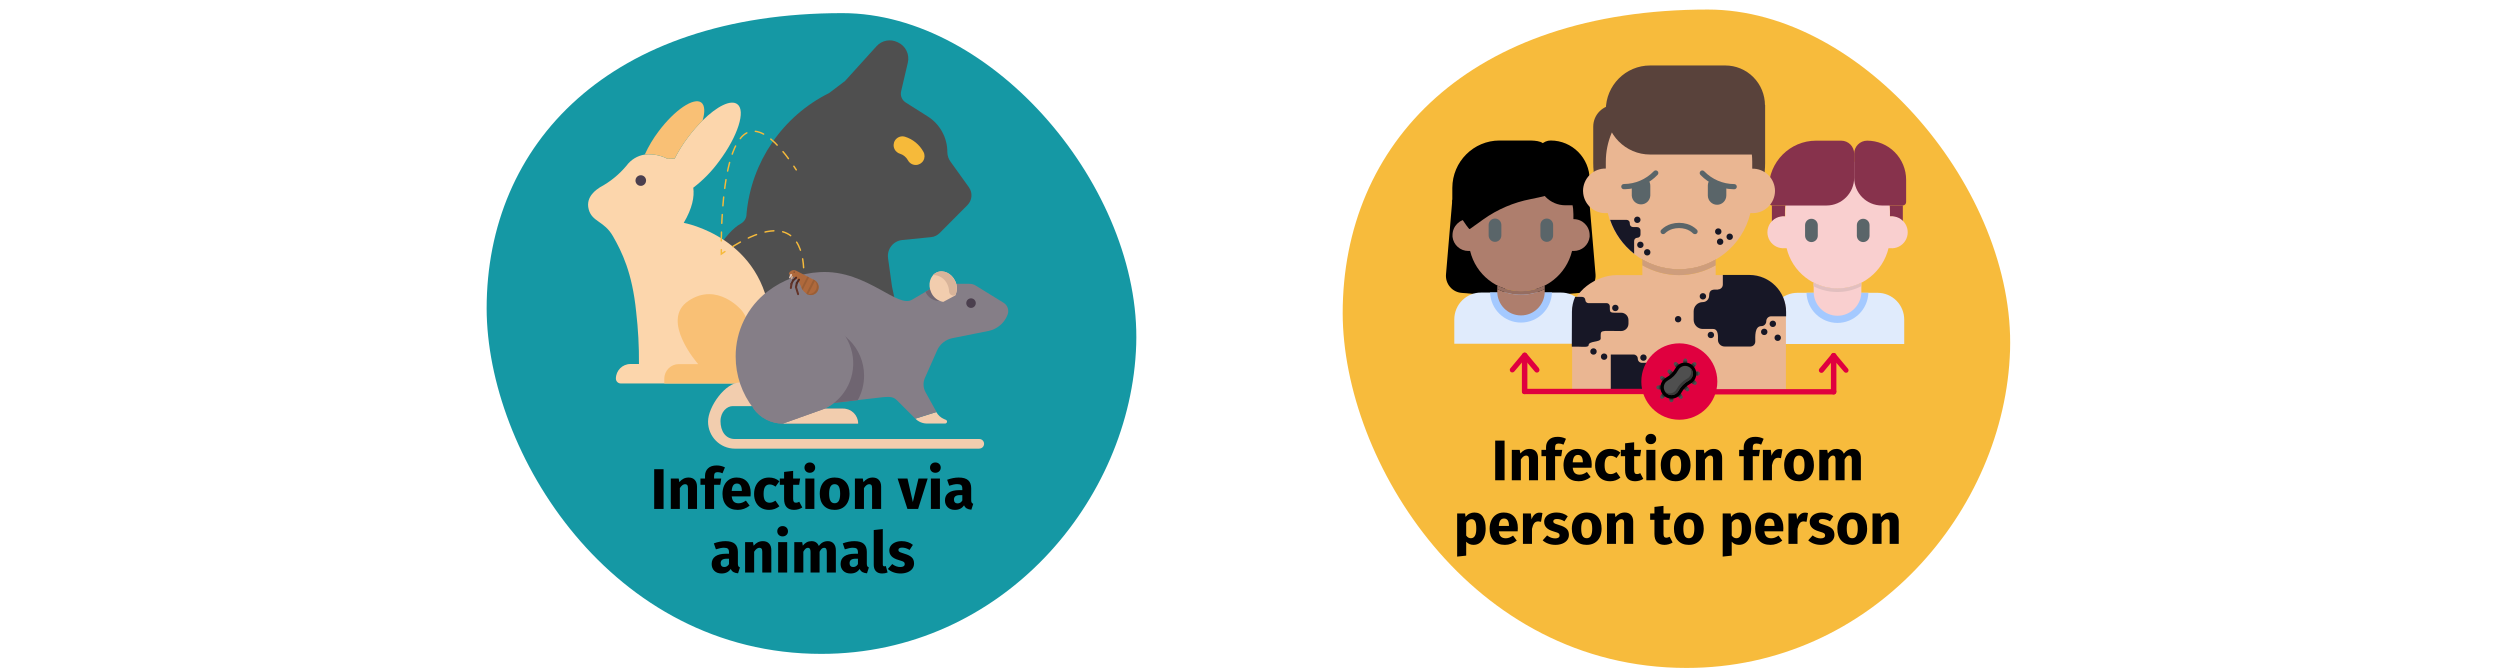 <?xml version="1.0" encoding="UTF-8"?>
<svg xmlns="http://www.w3.org/2000/svg" xmlns:xlink="http://www.w3.org/1999/xlink" width="786px" height="211px" viewBox="0 0 786 211" version="1.1">
  <title>beulenpest-ursachen</title>
  <g id="Page-1" stroke="none" stroke-width="1" fill="none" fill-rule="evenodd">
    <g id="vorlage" transform="translate(-123, -301)">
      <g id="beulenpest-ursachen" transform="translate(123, 301)">
        <path d="M10.353,0 L775.647,0 C781.367,0 786,6.41 786,14.304 L786,196.696 C786,204.6 781.367,211 775.647,211 L10.353,211 C4.633,211 0,204.6 0,196.696 L0,14.304 C0,6.44 4.633,0 10.353,0 Z" id="path-3"></path>
        <g id="Group-51" transform="translate(153, 3)">
          <g id="Group" transform="translate(0, 1.125)">
            <path d="M105.21,201.456 C162.062,201.456 202.627,153.151 204.226,104.243 C205.824,55.335 159.464,0 111.804,0 C38.767,0 0,40.974 0,92.895 C0.1,138.087 39.067,201.456 105.21,201.456 Z" id="Oval-Copy-4-4" fill="#1598A4" fill-rule="nonzero"></path>
            <g id="Path" transform="translate(31.888, 8.563)">
              <g id="Group" transform="translate(17.4, 0)" fill-rule="nonzero">
                <path d="M78.163,77.432 L76.904,68.394 C76.741,67.068 77.11,65.732 77.929,64.68 C78.748,63.629 79.951,62.948 81.271,62.79 L90.443,61.866 C91.45,61.773 92.394,61.329 93.11,60.611 L101.883,51.793 C103.384,50.282 103.57,47.898 102.323,46.17 L96.558,38.135 C95.913,37.264 95.563,36.208 95.558,35.123 C95.562,30.587 93.249,26.366 89.434,23.945 L82.44,19.516 C81.278,18.776 80.709,17.378 81.021,16.031 C81.73,13.019 82.43,10.006 83.139,6.993 C83.74,4.428 82.468,1.791 80.092,0.676 L79.902,0.586 C77.675,-0.526 74.986,-0.022 73.307,1.821 L63.386,12.778 L58.39,16.564 C43.743,23.831 33.905,38.226 32.412,54.575 L32.412,54.877 C32.32,56.021 31.664,57.043 30.664,57.598 C20.502,63.202 10.161,94.877 -3.55271368e-15,100.48 L80.182,86.923 L78.163,77.432 Z" id="Path" fill="#4F4F4F"></path>
                <path d="M85.617,39.18 C86.597,39.182 87.506,38.662 88.005,37.814 C88.504,36.965 88.519,35.915 88.045,35.052 C86.798,32.775 84.72,31.072 82.25,30.302 C81.304,30.01 80.275,30.247 79.55,30.924 C78.825,31.601 78.514,32.616 78.735,33.585 C78.956,34.555 79.675,35.332 80.621,35.625 C81.164,35.793 81.67,36.066 82.11,36.428 C82.548,36.791 82.914,37.234 83.189,37.734 C83.673,38.627 84.605,39.182 85.617,39.18 L85.617,39.18 Z" id="Path" fill="#F6BA3A"></path>
              </g>
              <g id="Group" transform="translate(-0, 19.143)" fill-rule="nonzero">
                <g id="Path">
                  <path d="M64.359,78.114 C65.15,80.02 65.328,82.126 64.869,84.139 C64.365,86.966 61.813,88.949 58.964,88.729 C56.697,88.91 54.467,88.076 52.869,86.449 L52.869,87.202 C52.869,88.045 52.189,88.729 51.351,88.729 L10.266,88.729 C9.427,88.729 8.747,88.045 8.747,87.202 C8.752,84.67 10.794,82.618 13.313,82.613 L16.001,82.613 C16.047,77.133 15.754,71.656 15.122,66.213 C13.893,53.891 10.645,47.393 7.848,42.472 C5.05,37.551 1.273,38.023 0.194,33.976 C-0.885,29.929 2.842,27.659 3.751,27.046 C6.937,25.342 9.766,23.037 12.084,20.258 C13.461,18.372 15.528,17.115 17.829,16.763 C20.293,16.504 22.779,16.971 24.983,18.108 L27.221,18.048 C28.419,15.693 29.82,13.448 31.408,11.34 C32.806,9.463 34.343,7.694 36.004,6.047 C40.52,1.588 44.896,-0.621 46.924,0.925 C49.652,2.934 47.104,10.968 41.249,18.801 C38.946,21.982 36.192,24.807 33.076,27.187 C33.476,30.019 32.786,33.645 30.079,38.234 C30.079,38.234 55.367,42.713 57.405,69.447 C60.403,64.737 66.598,65.761 66.598,65.761 C63.37,69.011 62.479,73.929 64.359,78.114 Z" fill="#FCD6AC"></path>
                  <path d="M36.004,6.077 C34.34,7.722 32.804,9.491 31.408,11.37 C29.822,13.466 28.421,15.697 27.221,18.038 L24.983,18.098 C22.779,16.961 20.293,16.494 17.829,16.753 C19.011,14.161 20.476,11.709 22.195,9.442 C27.251,2.703 33.256,-1.334 35.604,0.403 C36.723,1.297 36.803,3.386 36.004,6.077 Z" fill="#F9C075"></path>
                  <path d="M52.869,86.449 L52.869,87.202 C52.869,88.045 52.189,88.729 51.351,88.729 L23.964,88.729 L23.964,87.202 C23.986,84.682 26.022,82.648 28.53,82.643 L34.615,82.643 C34.615,82.643 22.445,68.874 31.567,62.758 C40.69,56.642 48.313,65.771 48.313,65.771 C53.059,71.726 52.869,86.449 52.869,86.449 Z" fill="#F9C075"></path>
                </g>
                <path d="M18.239,24.927 C18.243,25.607 17.839,26.221 17.216,26.484 C16.593,26.747 15.873,26.606 15.394,26.127 C14.915,25.648 14.77,24.926 15.028,24.298 C15.285,23.67 15.894,23.26 16.57,23.26 C17.012,23.258 17.436,23.432 17.75,23.745 C18.063,24.058 18.239,24.484 18.239,24.927 L18.239,24.927 Z" id="Path" fill="#4B3F4E"></path>
              </g>
              <g id="Group" transform="translate(37.722, 72.619)" fill-rule="nonzero">
                <path d="M85.287,55.75 L8.423,55.75 C3.762,55.734 -0.006,51.929 -7.10542736e-15,47.244 C-7.10542736e-15,42.574 5.425,34.922 10.081,34.922 C10.081,34.922 14.538,42.374 13.708,42.374 L7.713,42.374 C6.015,42.374 3.917,44.111 3.917,47.124 C3.917,50.137 5.425,52.717 8.423,52.717 L85.287,52.717 C86.115,52.717 86.786,53.392 86.786,54.224 C86.786,55.056 86.115,55.73 85.287,55.73 L85.287,55.75 Z" id="Path" fill="#F2CDAE"></path>
                <path d="M71.749,44.231 C72.295,45.219 73.153,45.997 74.187,46.441 L74.746,46.672 C75.026,46.778 75.187,47.072 75.128,47.367 C75.068,47.661 74.805,47.869 74.506,47.857 L68.881,47.857 C67.487,47.86 66.148,47.304 65.164,46.31 L71.749,44.231 Z" id="Path" fill="#F2CDAE"></path>
                <path d="M65.164,46.33 L59.409,40.556 C58.29,39.431 57.171,39.401 55.133,39.552 L47.03,40.485 L29.445,42.494 C28.321,42.903 27.134,43.111 25.938,43.107 L14.288,43.107 C10.646,38.444 8.672,32.685 8.682,26.757 C8.661,18.717 12.398,11.134 18.774,6.28 C23.49,2.683 29.169,0.584 35.08,0.254 C42.763,-0.218 49.068,2.966 54.064,5.698 C58.53,8.158 61.887,10.247 64.125,8.931 L68.372,6.431 L71.769,4.422 C72.321,4.1 72.948,3.93 73.587,3.93 L82.24,3.93 C82.903,3.928 83.554,4.112 84.118,4.462 L92.921,9.885 C94.169,10.653 94.701,12.203 94.19,13.581 C94.077,13.875 93.951,14.163 93.81,14.445 C93.321,15.416 92.641,16.277 91.812,16.976 L91.812,16.976 C90.757,17.874 89.491,18.486 88.135,18.753 L76.814,21.013 C74.696,21.432 72.912,22.859 72.028,24.839 L68.182,33.516 C67.541,34.96 67.615,36.624 68.382,38.005 L71.829,44.221" id="Path" fill="#857E87"></path>
                <path d="M14.288,43.167 C16.441,46.128 19.871,47.878 23.52,47.877 L47.19,47.877 C47.19,45.276 45.092,43.167 42.504,43.167 L36.699,43.167 C43.316,40.005 46.871,32.657 45.26,25.472 C43.649,18.287 37.302,13.183 29.974,13.179" id="Path" fill="#857E87"></path>
                <path d="M49.058,32.763 C49.071,35.48 48.382,38.155 47.06,40.526 L29.475,42.534 C28.351,42.943 27.164,43.151 25.968,43.147 L19.733,43.147 L33.411,17.036 C42.046,17.052 49.042,24.084 49.058,32.763 Z" id="Path" fill="#6F6571"></path>
                <path d="M23.52,47.877 L47.19,47.877 C47.19,45.276 45.092,43.167 42.504,43.167 L36.699,43.167 L23.52,47.877 Z" id="Path" fill="#F2CDAE"></path>
                <path d="M36.699,43.167 C43.316,40.005 46.871,32.657 45.26,25.472 C43.649,18.287 37.302,13.183 29.974,13.179 L14.288,43.167 C16.441,46.128 19.871,47.878 23.52,47.877" id="Path" fill="#857E87"></path>
                <path d="M76.035,7.566 L72.858,9.333 C70.97,9.37 69.234,8.299 68.412,6.591 L68.352,6.451 L71.749,4.442 C72.301,4.12 72.928,3.95 73.567,3.95 L76.325,3.95 C76.68,5.149 76.576,6.439 76.035,7.566 L76.035,7.566 Z" id="Path" fill="#6F6571"></path>
                <path d="M73.937,9.614 C72.248,9.315 70.822,8.183 70.14,6.601 C69.011,4.131 69.79,1.339 71.889,0.365 C73.987,-0.609 76.605,0.616 77.734,3.086 C78.413,4.505 78.413,6.157 77.734,7.576" id="Path" fill="#F2CDAE"></path>
                <path d="M77.684,3.056 C76.555,0.586 73.927,-0.639 71.839,0.335 C71.412,0.532 71.028,0.812 70.71,1.158 C72.7,1.134 74.506,2.326 75.276,4.171 C75.593,4.848 75.77,5.583 75.795,6.33 C75.81,6.786 76.051,7.203 76.437,7.442 C76.823,7.68 77.303,7.708 77.714,7.515 C78.374,6.101 78.363,4.462 77.684,3.056 L77.684,3.056 Z" id="Path" fill="#D8B49A"></path>
                <path d="M84.178,9.996 C84.178,10.828 83.507,11.502 82.679,11.502 C81.852,11.502 81.181,10.828 81.181,9.996 C81.181,9.164 81.852,8.489 82.679,8.489 C83.507,8.489 84.178,9.164 84.178,9.996 Z" id="Path" fill="#4B3F4E"></path>
              </g>
              <g id="Group" stroke-linecap="round" transform="translate(41.889, 28.569)" stroke="#F6BA3A" stroke-width="0.46">
                <path d="M25.808,47.106 C25.808,47.106 25.868,46.584 25.908,45.74" id="Path"></path>
                <path d="M25.878,42.898 C25.508,35.989 22.221,24.169 2.318,37.063" id="Path" stroke-dasharray="2.8"></path>
                <path d="M1.139,37.837 L0.01,38.61 C0.01,38.61 0.01,38.118 0.01,37.244" id="Path"></path>
                <path d="M0,34.472 C0.14,21.146 2.178,-18.192 22.041,9.868" id="Path" stroke-dasharray="2.76"></path>
                <line x1="22.811" y1="11.013" x2="23.57" y2="12.147" id="Path"></line>
              </g>
              <g id="Group" transform="translate(63.151, 72.242)" fill-rule="nonzero">
                <path d="M0.649,2.831 C0.605,2.811 0.571,2.775 0.554,2.729 C0.537,2.684 0.539,2.634 0.559,2.59 L0.869,1.716 C0.893,1.618 0.959,1.534 1.049,1.488 C1.139,1.442 1.245,1.437 1.339,1.475 C1.427,1.529 1.486,1.62 1.502,1.722 C1.517,1.825 1.487,1.929 1.418,2.007 L0.899,2.761 C0.847,2.846 0.738,2.877 0.649,2.831 L0.649,2.831 Z" id="Path" fill="#D8A88F"></path>
                <path d="M9.042,6.446 C8.497,7.493 7.289,8.003 6.164,7.661 L5.875,7.551 L5.745,7.491 C5.345,7.282 4.984,7.007 4.676,6.677 C4.576,6.567 4.486,6.456 4.396,6.336 C4.324,6.239 4.257,6.139 4.196,6.034 C4.101,5.877 4.017,5.712 3.946,5.542 L3.337,4.096 C2.975,3.261 2.34,2.573 1.538,2.148 L0.229,1.475 C0.133,1.425 0.061,1.338 0.03,1.234 C-0.01,1.134 -0.01,1.023 0.03,0.923 C0.234,0.521 0.59,0.218 1.017,0.081 C1.445,-0.057 1.909,-0.018 2.308,0.19 L7.943,3.102 L8.093,3.182 C8.182,3.233 8.266,3.294 8.343,3.363 C9.278,4.091 9.571,5.382 9.042,6.446 L9.042,6.446 Z" id="Path" fill="#AF693C"></path>
                <g transform="translate(3.966, 2.017)" fill="#9B5E35" id="Path">
                  <path d="M4.276,1.275 L2.048,5.624 C1.955,5.592 1.864,5.552 1.778,5.503 L1.489,5.333 L3.717,0.964 L3.997,1.115 L4.276,1.275 Z"></path>
                  <path d="M2.348,0.261 L0.35,4.208 C0.215,4 0.099,3.782 0,3.555 L0,3.555 L1.818,0 L2.348,0.261 Z"></path>
                  <path d="M3.997,1.115 L3.427,0.824 C4.321,1.268 4.858,2.213 4.783,3.213 C4.709,4.213 4.038,5.068 3.087,5.373 C2.567,5.558 1.999,5.558 1.479,5.373 C1.573,5.443 1.673,5.503 1.778,5.554 C2.966,6.184 4.437,5.736 5.076,4.549 C5.402,3.953 5.471,3.249 5.267,2.6 C5.063,1.951 4.604,1.415 3.997,1.115 L3.997,1.115 Z"></path>
                </g>
                <path d="M1.788,0.652 C1.807,0.578 1.772,0.501 1.705,0.467 C1.637,0.433 1.555,0.452 1.508,0.511 C1.468,0.562 1.462,0.633 1.494,0.69 C1.526,0.747 1.589,0.779 1.654,0.77 C1.719,0.762 1.772,0.715 1.788,0.652 L1.788,0.652 Z" id="Path" fill="#47261C"></path>
                <path d="M2.308,4.337 L2.308,4.337 C2.159,4.243 2.115,4.045 2.208,3.895 L2.897,2.821 C2.995,2.675 3.19,2.635 3.337,2.73 L3.337,2.73 C3.482,2.828 3.522,3.025 3.427,3.172 L2.737,4.237 C2.694,4.308 2.624,4.358 2.543,4.377 C2.463,4.396 2.378,4.382 2.308,4.337 L2.308,4.337 Z" id="Path" fill="#51281F"></path>
                <path d="M1.109,3.433 L1.109,3.433 C1.048,3.376 1.013,3.296 1.013,3.212 C1.013,3.129 1.048,3.049 1.109,2.992 L2.048,2.138 C2.172,2.014 2.373,2.014 2.498,2.138 L2.498,2.138 C2.621,2.263 2.621,2.465 2.498,2.59 L1.548,3.433 C1.422,3.542 1.235,3.542 1.109,3.433 L1.109,3.433 Z" id="Path" fill="#51281F"></path>
                <path d="M2.138,5.623 L2.138,5.623 C2.055,5.609 1.983,5.56 1.937,5.49 C1.891,5.419 1.877,5.333 1.898,5.251 L2.168,4.006 C2.203,3.835 2.367,3.724 2.537,3.755 L2.537,3.755 C2.709,3.795 2.818,3.963 2.787,4.136 L2.547,5.382 C2.529,5.471 2.474,5.548 2.396,5.594 C2.318,5.64 2.224,5.65 2.138,5.623 L2.138,5.623 Z" id="Path" fill="#572D22"></path>
                <path d="M0.619,4.608 L0.619,4.608 C0.544,4.572 0.487,4.506 0.461,4.427 C0.435,4.348 0.441,4.261 0.479,4.187 L1.059,3.052 C1.139,2.894 1.331,2.831 1.488,2.911 L1.488,2.911 C1.642,2.995 1.7,3.188 1.618,3.343 L1.039,4.438 C1.008,4.518 0.945,4.582 0.866,4.615 C0.786,4.647 0.697,4.645 0.619,4.608 L0.619,4.608 Z" id="Path" fill="#572D22"></path>
                <path d="M0.549,5.924 L0.549,5.924 C0.38,5.893 0.265,5.734 0.289,5.562 L0.489,4.297 C0.52,4.127 0.679,4.012 0.849,4.036 L0.849,4.036 C1.022,4.062 1.142,4.223 1.119,4.398 L0.919,5.663 C0.888,5.838 0.723,5.954 0.549,5.924 Z" id="Path" fill="#633327"></path>
                <path d="M0.14,2.57 C0.052,2.525 0.013,2.42 0.05,2.329 L0.359,1.455 C0.383,1.354 0.451,1.268 0.543,1.222 C0.636,1.175 0.744,1.173 0.839,1.214 C0.924,1.27 0.982,1.361 0.997,1.462 C1.012,1.564 0.984,1.667 0.919,1.746 L0.389,2.499 C0.335,2.581 0.229,2.611 0.14,2.57 L0.14,2.57 Z" id="Path" fill="#E4C9BC"></path>
                <path d="M2.987,7.852 C2.819,7.905 2.64,7.81 2.587,7.641 L1.908,5.442 C1.88,5.361 1.887,5.272 1.927,5.195 C1.966,5.119 2.035,5.063 2.118,5.04 C2.283,4.994 2.455,5.087 2.508,5.251 L3.197,7.471 C3.232,7.633 3.142,7.796 2.987,7.852 L2.987,7.852 Z" id="Path" fill="#633327"></path>
              </g>
            </g>
          </g>
          <g id="Group-50" transform="translate(269.14, 0)" fill-rule="nonzero">
            <path d="M108.108,207 C166.458,207 208.222,157.389 209.821,107.176 C211.419,56.962 163.76,0 114.802,0 C39.766,0 0,42.079 0,95.506 C0.1,141.923 40.166,207 108.108,207 Z" id="Oval-Copy-4" fill="#F7BB3C"></path>
            <g id="Group" transform="translate(32.462, 17.585)">
              <path d="M102.602,44.027 L102.482,44.027 L102.482,49.5 C103.426,48.236 104.906,47.492 106.479,47.492 L106.589,47.492 L106.589,45.905 C106.59,45.278 106.627,44.651 106.699,44.027 L102.602,44.027 Z" id="Path" fill="#87324C"></path>
              <path d="M143.587,44.027 L139.441,44.027 C139.513,44.651 139.549,45.278 139.551,45.905 L139.551,47.452 L139.651,47.452 C141.223,47.452 142.704,48.196 143.647,49.46 L143.647,44.017 L143.587,44.027 Z" id="Path" fill="#87324C"></path>
              <path d="M135.694,71.474 L110.515,71.474 C105.88,71.474 102.123,75.251 102.123,79.91 L102.123,87.562 L144.087,87.562 L144.087,79.91 C144.089,77.673 143.207,75.528 141.635,73.945 C140.063,72.363 137.929,71.474 135.704,71.474 L135.694,71.474 Z" id="Path" fill="#E0EBFC"></path>
              <path d="M123.085,80.944 C128.336,80.936 132.639,76.75 132.816,71.474 L113.363,71.474 C113.54,76.746 117.837,80.931 123.085,80.944 Z" id="Path" fill="#A4C9FF"></path>
              <path d="M139.691,47.452 L139.591,47.452 L139.591,45.905 C139.591,36.77 132.223,29.365 123.135,29.365 C114.046,29.365 106.679,36.77 106.679,45.905 L106.679,47.452 L106.569,47.452 C104.674,47.261 102.836,48.169 101.829,49.794 C100.822,51.419 100.822,53.477 101.829,55.102 C102.836,56.727 104.674,57.635 106.569,57.444 L107.108,57.444 C108.902,64.876 115.522,70.108 123.13,70.108 C130.738,70.108 137.358,64.876 139.151,57.444 L139.691,57.444 C141.585,57.635 143.424,56.727 144.43,55.102 C145.437,53.477 145.437,51.419 144.43,49.794 C143.424,48.169 141.585,47.261 139.691,47.452 L139.691,47.452 Z" id="Path" fill="#F9CFCF"></path>
              <path d="M114.912,55.526 C113.808,55.526 112.913,54.627 112.913,53.518 L112.913,50.203 C112.913,49.094 113.808,48.195 114.912,48.195 C116.015,48.195 116.91,49.094 116.91,50.203 L116.91,53.528 C116.904,54.633 116.011,55.526 114.912,55.526 L114.912,55.526 Z" id="Path" fill="#5A6569"></path>
              <path d="M131.188,55.526 C130.084,55.526 129.19,54.627 129.19,53.518 L129.19,50.203 C129.19,49.094 130.084,48.195 131.188,48.195 C132.291,48.195 133.186,49.094 133.186,50.203 L133.186,53.528 C133.181,54.633 132.288,55.526 131.188,55.526 L131.188,55.526 Z" id="Path" fill="#5A6569"></path>
              <path d="M119.648,44.027 L102.602,44.027 C102.313,44.027 102.036,43.912 101.832,43.707 C101.628,43.501 101.513,43.223 101.513,42.933 L101.513,38.564 C101.513,30.322 108.161,23.641 116.36,23.641 L124.274,23.641 C126.525,23.641 128.35,25.475 128.35,27.738 L128.35,35.29 C128.345,40.117 124.45,44.027 119.648,44.027 L119.648,44.027 Z" id="Path" fill="#87324C"></path>
              <path d="M143.587,44.027 L137.043,44.027 C132.244,44.022 128.356,40.113 128.35,35.29 L128.35,27.738 C128.35,25.475 130.175,23.64 132.427,23.64 C135.677,23.638 138.796,24.934 141.095,27.243 C143.394,29.552 144.686,32.686 144.686,35.953 L144.686,42.933 C144.686,43.537 144.199,44.027 143.597,44.027 L143.587,44.027 Z" id="Path" fill="#87324C"></path>
              <path d="M123.095,70.078 C120.498,70.082 117.937,69.469 115.621,68.29 L115.621,71.152 C115.621,75.312 118.976,78.685 123.115,78.685 C127.253,78.685 130.608,75.312 130.608,71.152 L130.608,68.29 C128.281,69.479 125.705,70.091 123.095,70.078 L123.095,70.078 Z" id="Path" fill="#F9CFCF"></path>
              <path d="M3.107,43.897 C3.107,43.897 2.108,42.099 2.018,42.099 L0.02,65.669 C-0.104,67.113 0.356,68.545 1.296,69.643 C2.236,70.741 3.577,71.412 5.016,71.504 C10.731,71.886 19.004,72.97 20.063,72.97 C20.063,72.97 7.074,47.321 7.134,47.321 L7.134,45.775 C7.134,45.142 10.871,42.45 10.941,41.828 L3.097,43.897 L3.107,43.897 Z" id="Path" fill="#000000"></path>
              <path d="M43.942,43.897 L36.109,41.828 C36.179,42.45 39.906,45.142 39.906,45.775 L39.906,47.321 C39.906,47.321 26.917,72.97 26.987,72.97 C28.086,72.97 36.309,71.886 42.034,71.504 C43.471,71.409 44.81,70.738 45.75,69.64 C46.69,68.543 47.151,67.112 47.03,65.669 L45.031,42.099 C45.031,42.099 44.032,43.897 43.942,43.897 L43.942,43.897 Z" id="Path" fill="#000000"></path>
              <path d="M36.179,71.394 L11.02,71.394 C6.387,71.399 2.633,75.173 2.628,79.829 L2.628,87.492 L44.592,87.492 L44.592,79.829 C44.592,75.17 40.834,71.394 36.199,71.394 L36.179,71.394 Z" id="Path" fill="#E0EBFC"></path>
              <path d="M23.6,80.834 C28.851,80.826 33.154,76.639 33.331,71.363 L13.878,71.363 C14.045,76.64 18.348,80.831 23.6,80.834 Z" id="Path" fill="#A4C9FF"></path>
              <path d="M45.181,53.317 C45.191,53.504 45.191,53.692 45.181,53.879 C44.886,56.423 42.733,58.335 40.186,58.318 C40.006,58.328 39.826,58.328 39.646,58.318 C37.853,65.749 31.233,70.982 23.625,70.982 C16.017,70.982 9.397,65.749 7.603,58.318 C7.424,58.328 7.244,58.328 7.064,58.318 C4.516,58.335 2.364,56.423 2.068,53.879 C2.058,53.692 2.058,53.504 2.068,53.317 C2.068,50.543 4.305,48.295 7.064,48.295 L7.164,48.295 L7.164,46.769 C7.164,37.634 14.531,30.229 23.62,30.229 C32.708,30.229 40.076,37.634 40.076,46.769 L40.076,48.315 L40.186,48.315 C42.937,48.315 45.17,50.551 45.181,53.317 Z" id="Path" fill="#AE7E6D"></path>
              <path d="M15.427,55.456 C14.323,55.456 13.428,54.557 13.428,53.447 L13.428,50.133 C13.428,49.024 14.323,48.125 15.427,48.125 C16.53,48.125 17.425,49.024 17.425,50.133 L17.425,53.457 C17.419,54.563 16.526,55.456 15.427,55.456 L15.427,55.456 Z" id="Path" fill="#5A6569"></path>
              <path d="M31.703,55.456 C30.599,55.456 29.704,54.557 29.704,53.447 L29.704,50.133 C29.704,49.024 30.599,48.125 31.703,48.125 C32.806,48.125 33.701,49.024 33.701,50.133 L33.701,53.457 C33.696,54.563 32.803,55.456 31.703,55.456 L31.703,55.456 Z" id="Path" fill="#5A6569"></path>
              <path d="M11.8,48.356 L7.473,51.449 C6.874,51.449 2.008,43.465 2.008,42.862 L2.008,38.484 C2.03,30.252 8.676,23.59 16.865,23.59 L24.789,23.59 C27.047,23.59 31.073,23.41 31.073,25.679 L41.884,35.501 C41.884,38.453 33.291,40.713 26.627,42.019 C21.293,43.048 16.238,45.209 11.8,48.356 L11.8,48.356 Z" id="Path" fill="#000000"></path>
              <path d="M44.092,43.957 L37.558,43.957 C32.751,43.957 28.855,40.041 28.855,35.21 L28.855,27.658 C28.872,25.406 30.692,23.59 32.932,23.59 C39.697,23.59 45.181,29.103 45.181,35.903 L45.181,42.933 C45.181,43.223 45.067,43.501 44.862,43.707 C44.658,43.912 44.381,44.027 44.092,44.027 L44.092,43.957 Z" id="Path" fill="#000000"></path>
              <path d="M31.063,69.154 L31.063,70.289 C26.37,72.673 20.829,72.673 16.136,70.289 L16.136,69.154 C20.829,71.538 26.37,71.538 31.063,69.154 L31.063,69.154 Z" id="Path" fill="#966D60"></path>
              <path d="M130.558,68.29 L130.558,69.425 C125.848,71.825 120.282,71.825 115.571,69.425 L115.571,68.29 C120.282,70.69 125.848,70.69 130.558,68.29 L130.558,68.29 Z" id="Path" fill="#E2BFBF"></path>
              <path d="M23.6,72.076 C26.193,72.082 28.751,71.469 31.063,70.289 L31.063,71.082 C31.063,75.225 27.722,78.584 23.6,78.584 C19.478,78.584 16.136,75.225 16.136,71.082 L16.136,70.289 C18.448,71.469 21.006,72.082 23.6,72.076 Z" id="Path" fill="#AE7E6D"></path>
              <g transform="translate(39.566, 0)">
                <path d="M33.721,64.083 C29.675,64.088 25.699,63.025 22.191,60.999 L22.191,48.044 L45.241,48.044 L45.241,61.009 C41.737,63.034 37.763,64.094 33.721,64.083 L33.721,64.083 Z" id="Path" fill="#AE7E6D"></path>
                <path d="M67.323,77.499 L67.323,102.928 L0.11,102.928 L0.11,77.499 C0.11,71.102 7.743,65.91 14.098,65.91 L22.191,65.91 L22.191,62.817 C29.33,66.927 38.102,66.927 45.241,62.817 L45.241,65.89 L55.802,65.89 C58.862,65.893 61.795,67.118 63.956,69.295 C66.117,71.473 67.328,74.424 67.323,77.499 L67.323,77.499 Z" id="Path" fill="#EAB692"></path>
                <path d="M0.11,88.416 L2.288,88.416 C3.287,88.416 5.236,88.687 5.285,87.964 C5.285,86.498 9.092,87.13 9.092,85.835 C9.092,82.943 8.623,83.495 15.507,83.495 C16.787,83.495 17.825,82.452 17.825,81.165 L17.825,80.07 C17.827,79.451 17.584,78.856 17.149,78.416 C16.714,77.977 16.123,77.73 15.507,77.73 C11.82,77.73 11.96,77.982 11.96,75.722 C11.96,75.167 11.512,74.718 10.961,74.718 L5.206,74.718 C4.673,74.691 4.256,74.249 4.256,73.713 C4.23,73.178 3.79,72.759 3.257,72.759 L1.049,72.759 C0.399,74.223 0.059,75.806 0.05,77.409 C0.05,79.177 0,83.154 0,88.366 L0.11,88.416 Z" id="Path" fill="#171726"></path>
                <path d="M12.26,102.928 L40.815,102.928 L40.815,96.209 C40.815,95.033 39.867,94.08 38.697,94.08 L37.818,94.08 C36.801,94.08 35.975,94.906 35.969,95.928 C35.969,96.649 35.388,97.233 34.67,97.233 L27.377,97.233 C26.659,97.233 26.078,96.649 26.078,95.928 L26.078,94.793 C26.078,94.072 25.496,93.487 24.779,93.487 L22.051,93.487 C21.334,93.487 20.752,92.903 20.752,92.182 C20.747,91.465 20.167,90.886 19.453,90.886 L12.26,90.886 L12.26,102.928 Z" id="Path" fill="#171726"></path>
                <path d="M45.951,70.46 C44.572,70.46 43.183,70.239 43.183,72.388 C43.183,73.497 42.288,74.396 41.185,74.396 C39.601,74.396 38.317,75.687 38.317,77.279 L38.317,80.02 C38.355,81.582 39.62,82.832 41.175,82.842 L44.412,82.842 C46.221,82.842 45.951,85.413 45.951,86.267 C45.951,87.42 46.881,88.356 48.029,88.356 L56.162,88.356 C57.004,88.35 57.685,87.665 57.691,86.819 C57.691,85.252 57.431,81.948 59.609,81.948 C60.459,81.948 61.148,81.256 61.148,80.402 C61.148,79.993 61.31,79.6 61.599,79.312 C61.888,79.023 62.279,78.863 62.686,78.865 L67.382,78.865 L67.382,77.459 C67.382,71.057 62.222,65.866 55.852,65.86 L47.489,65.86 L47.489,68.873 C47.492,69.281 47.332,69.674 47.045,69.962 C46.757,70.251 46.367,70.412 45.961,70.409 L45.951,70.46 Z" id="Path" fill="#171726"></path>
                <path d="M33.721,57.735 C18.822,57.735 6.744,45.596 6.744,30.62 L6.744,19.232 C6.75,15.464 9.79,12.413 13.538,12.413 L60.788,12.413 L60.788,30.62 C60.788,45.596 48.71,57.735 33.811,57.735 L33.721,57.735 Z" id="Path" fill="#59423B"></path>
                <path d="M63.895,39.428 C63.887,41.416 63.041,43.308 61.567,44.634 C60.093,45.96 58.129,46.597 56.162,46.387 C53.673,56.788 44.404,64.109 33.761,64.083 C23.1,64.133 13.804,56.806 11.31,46.387 C7.542,46.81 4.125,44.137 3.607,40.362 C3.558,40.056 3.535,39.747 3.537,39.438 C3.537,37.543 4.297,35.729 5.645,34.405 C6.994,33.082 8.817,32.362 10.701,32.408 L10.701,30.279 C10.701,17.503 21.005,7.145 33.716,7.145 C46.427,7.145 56.732,17.503 56.732,30.279 L56.732,32.448 C58.607,32.402 60.422,33.116 61.769,34.428 C63.117,35.741 63.883,37.542 63.895,39.428 L63.895,39.428 Z" id="Path" fill="#EAB692"></path>
                <path d="M45.231,61.009 L45.231,62.837 C38.092,66.947 29.32,66.947 22.181,62.837 L22.181,60.999 C29.322,65.103 38.09,65.103 45.231,60.999 L45.231,61.009 Z" id="Path" fill="#CE9D7C"></path>
                <path d="M38.707,53.035 C38.487,53.034 38.276,52.948 38.117,52.794 C37.444,52.134 36.616,51.654 35.709,51.399 C34.402,51.035 33.021,51.035 31.713,51.399 C30.805,51.656 29.974,52.136 29.295,52.794 C29.143,52.948 28.936,53.035 28.72,53.035 C28.505,53.035 28.298,52.948 28.146,52.794 C27.99,52.643 27.902,52.435 27.902,52.217 C27.902,51.999 27.99,51.791 28.146,51.64 C29.011,50.783 30.076,50.158 31.243,49.822 C32.876,49.357 34.606,49.357 36.239,49.822 C37.403,50.16 38.467,50.781 39.336,51.629 C39.49,51.784 39.577,51.993 39.577,52.212 C39.577,52.43 39.49,52.64 39.336,52.794 C39.186,52.948 38.981,53.035 38.767,53.035 L38.707,53.035 Z" id="Path" fill="#5A6569"></path>
                <g id="Path" transform="translate(15.546, 32.982)" fill="#5A6569">
                  <path d="M27.946,2.86 C27.482,3.39 27.226,4.072 27.227,4.778 L27.227,7.891 C27.227,9.505 28.529,10.814 30.135,10.814 C31.74,10.814 33.042,9.505 33.042,7.891 L33.042,4.879 C31.228,4.556 29.495,3.873 27.946,2.87 L27.946,2.86 Z"></path>
                  <path d="M3.317,4.919 L3.317,7.932 C3.408,9.482 4.685,10.692 6.23,10.692 C7.775,10.692 9.052,9.482 9.142,7.932 L9.142,4.818 C9.142,4.108 8.883,3.421 8.413,2.89 C6.869,3.915 5.136,4.618 3.317,4.959 L3.317,4.919 Z"></path>
                  <path d="M35.11,5.923 C31.241,5.82 27.566,4.194 24.879,1.394 C24.576,1.055 24.602,0.534 24.939,0.229 C25.276,-0.076 25.794,-0.049 26.098,0.289 C28.571,2.839 31.957,4.285 35.5,4.306 C35.949,4.295 36.323,4.649 36.339,5.1 C36.347,5.317 36.268,5.529 36.12,5.687 C35.972,5.846 35.766,5.938 35.55,5.943 L35.11,5.923 Z"></path>
                  <path d="M1.229,5.923 L0.79,5.923 C0.341,5.907 -0.011,5.53 0,5.079 C0.022,4.627 0.399,4.275 0.85,4.286 C4.391,4.275 7.778,2.826 10.242,0.269 C10.547,-0.065 11.062,-0.092 11.401,0.209 C11.562,0.355 11.66,0.56 11.671,0.779 C11.682,0.997 11.607,1.211 11.46,1.374 C8.778,4.184 5.102,5.818 1.229,5.923 L1.229,5.923 Z"></path>
                </g>
                <g transform="translate(5.825, 47.512)" fill="#171726">
                  <ellipse id="Oval" cx="0.999" cy="42.41" rx="1" ry="1.004"></ellipse>
                  <ellipse id="Oval" cx="4.336" cy="44.037" rx="1" ry="1.004"></ellipse>
                  <ellipse id="Oval" cx="7.873" cy="28.722" rx="1" ry="1.004"></ellipse>
                  <ellipse id="Oval" cx="35.4" cy="25.067" rx="1" ry="1.004"></ellipse>
                  <ellipse id="Oval" cx="16.706" cy="44.338" rx="1" ry="1.004"></ellipse>
                  <ellipse id="Oval" cx="22.281" cy="47.994" rx="1" ry="1.004"></ellipse>
                  <ellipse id="Oval" cx="22.281" cy="43.374" rx="1" ry="1.004"></ellipse>
                  <ellipse id="Oval" cx="27.606" cy="32.257" rx="1" ry="1.004"></ellipse>
                  <ellipse id="Oval" cx="54.683" cy="36.244" rx="1" ry="1.004"></ellipse>
                  <ellipse id="Oval" cx="57.381" cy="33.713" rx="1" ry="1.004"></ellipse>
                  <ellipse id="Oval" cx="58.92" cy="38.092" rx="1" ry="1.004"></ellipse>
                  <ellipse id="Oval" cx="15.737" cy="8.878" rx="1" ry="1.004"></ellipse>
                  <path d="M14.747,3.284 L13.419,3.284 C12.867,3.284 12.419,2.834 12.419,2.28 L12.419,2.039 C12.419,1.484 11.972,1.034 11.42,1.034 L6.225,1.034 C7.664,5.243 10.288,8.941 13.778,11.68 L13.778,7.663 C13.778,7.108 14.226,6.658 14.777,6.658 C15.329,6.658 15.777,6.209 15.777,5.654 L15.777,4.318 C15.777,3.764 15.329,3.314 14.777,3.314 L14.747,3.284 Z" id="Path"></path>
                  <ellipse id="Oval" cx="17.895" cy="11.228" rx="1" ry="1.004"></ellipse>
                  <ellipse id="Oval" cx="14.777" cy="1.004" rx="1" ry="1.004"></ellipse>
                  <ellipse id="Oval" cx="43.823" cy="6.337" rx="1" ry="1.004"></ellipse>
                </g>
                <path d="M60.738,27.999 L24.629,27.999 C16.937,27.999 10.701,21.731 10.701,14 C10.701,6.268 16.937,0 24.629,0 L48.269,0 C51.578,0 54.751,1.322 57.089,3.674 C59.428,6.027 60.741,9.218 60.738,12.543 L60.738,27.999 Z" id="Path" fill="#59423B"></path>
                <ellipse id="Oval" fill="#171726" cx="46.051" cy="52.212" rx="1" ry="1.004"></ellipse>
                <ellipse id="Oval" fill="#171726" cx="46.64" cy="55.416" rx="1" ry="1.004"></ellipse>
                <ellipse id="Oval" fill="#171726" cx="43.733" cy="84.73" rx="1" ry="1.004"></ellipse>
              </g>
              <ellipse id="Oval" fill="#E0003F" cx="73.377" cy="99.372" rx="11.95" ry="12.011"></ellipse>
              <g id="Path" transform="translate(66.153, 92.122)">
                <path d="M5.505,5.493 C5.269,5.724 4.893,5.724 4.656,5.493 L3.657,4.489 C3.505,4.337 3.446,4.114 3.501,3.906 C3.557,3.698 3.719,3.535 3.926,3.479 C4.133,3.423 4.354,3.483 4.506,3.635 L5.505,4.64 C5.621,4.751 5.686,4.906 5.686,5.067 C5.686,5.228 5.621,5.382 5.505,5.493 Z" fill="#4F4F4F"></path>
                <path d="M10.591,3.173 C10.361,2.936 10.361,2.558 10.591,2.32 L11.59,1.316 C11.825,1.08 12.205,1.08 12.439,1.316 C12.674,1.551 12.674,1.933 12.439,2.169 L11.44,3.173 C11.204,3.404 10.827,3.404 10.591,3.173 L10.591,3.173 Z" fill="#4F4F4F"></path>
                <path d="M3.197,10.635 C2.961,10.404 2.584,10.404 2.348,10.635 L1.349,11.639 C1.197,11.792 1.138,12.014 1.193,12.223 C1.249,12.431 1.411,12.594 1.618,12.649 C1.825,12.705 2.046,12.646 2.198,12.493 L3.197,11.489 C3.313,11.377 3.378,11.223 3.378,11.062 C3.378,10.901 3.313,10.747 3.197,10.635 Z" fill="#4F4F4F"></path>
                <path d="M2.098,8.486 L0.599,8.486 C0.267,8.492 -4.47148055e-05,8.764 0,9.099 C0,9.431 0.268,9.701 0.599,9.701 L2.058,9.701 C2.389,9.701 2.658,9.431 2.658,9.099 C2.659,8.779 2.415,8.512 2.098,8.486 L2.098,8.486 Z" fill="#4F4F4F"></path>
                <path d="M3.257,6.518 L2.098,5.624 C1.836,5.422 1.461,5.471 1.259,5.734 C1.16,5.86 1.116,6.021 1.136,6.18 C1.157,6.339 1.241,6.482 1.369,6.578 L2.518,7.472 C2.783,7.675 3.162,7.625 3.367,7.361 C3.568,7.098 3.519,6.72 3.257,6.518 Z" fill="#4F4F4F"></path>
                <path d="M8.493,2.069 L8.493,0.603 C8.493,0.27 8.761,0 9.092,0 C9.423,0 9.692,0.27 9.692,0.603 L9.692,2.069 C9.692,2.402 9.423,2.671 9.092,2.671 C8.761,2.671 8.493,2.402 8.493,2.069 L8.493,2.069 Z" fill="#4F4F4F"></path>
                <path d="M6.524,3.224 L5.595,2.069 C5.394,1.805 5.444,1.428 5.705,1.225 C5.83,1.126 5.99,1.081 6.148,1.102 C6.306,1.123 6.449,1.207 6.544,1.336 L7.434,2.491 C7.635,2.754 7.585,3.131 7.324,3.334 C7.07,3.515 6.72,3.467 6.524,3.224 L6.524,3.224 Z" fill="#4F4F4F"></path>
                <path d="M8.313,8.315 C8.083,8.553 8.083,8.931 8.313,9.169 L9.312,10.173 C9.547,10.409 9.927,10.409 10.161,10.173 C10.396,9.938 10.396,9.555 10.161,9.32 L9.162,8.315 C9.051,8.199 8.898,8.134 8.738,8.134 C8.577,8.134 8.424,8.199 8.313,8.315 L8.313,8.315 Z" fill="#4F4F4F"></path>
                <path d="M5.335,11.74 L5.335,13.206 C5.296,13.512 5.037,13.74 4.731,13.74 C4.424,13.74 4.166,13.512 4.126,13.206 L4.126,11.74 C4.166,11.434 4.424,11.206 4.731,11.206 C5.037,11.206 5.296,11.434 5.335,11.74 L5.335,11.74 Z" fill="#4F4F4F"></path>
                <path d="M7.304,10.585 L8.183,11.74 C8.282,11.866 8.326,12.026 8.306,12.185 C8.285,12.344 8.201,12.488 8.073,12.583 C7.948,12.683 7.788,12.728 7.63,12.707 C7.472,12.686 7.329,12.602 7.234,12.473 L6.345,11.318 C6.144,11.055 6.193,10.677 6.454,10.475 C6.581,10.374 6.742,10.33 6.902,10.35 C7.062,10.371 7.207,10.456 7.304,10.585 L7.304,10.585 Z" fill="#4F4F4F"></path>
                <path d="M11.73,5.323 L13.179,5.323 C13.483,5.283 13.71,5.023 13.71,4.715 C13.71,4.407 13.483,4.147 13.179,4.107 L11.73,4.107 C11.569,4.105 11.414,4.167 11.3,4.28 C11.185,4.394 11.121,4.548 11.121,4.71 C11.121,5.048 11.393,5.323 11.73,5.323 Z" fill="#4F4F4F"></path>
                <path d="M10.591,7.291 L11.74,8.185 C12.005,8.388 12.384,8.339 12.589,8.074 C12.79,7.811 12.741,7.433 12.479,7.231 L11.32,6.337 C11.142,6.206 10.907,6.181 10.705,6.271 C10.503,6.36 10.364,6.552 10.341,6.773 C10.317,6.994 10.412,7.21 10.591,7.341 L10.591,7.291 Z" fill="#4F4F4F"></path>
                <g id="Group" transform="translate(0.728, 0.681)" fill="#383838">
                  <path d="M1.17,11.249 C1.311,11.396 1.465,11.531 1.63,11.651 L2.469,10.807 C2.585,10.696 2.65,10.542 2.65,10.381 C2.65,10.22 2.585,10.065 2.469,9.954 C2.233,9.723 1.856,9.723 1.62,9.954 L0.791,10.797 C0.9,10.962 1.027,11.113 1.17,11.249 L1.17,11.249 Z" id="Path"></path>
                  <path d="M4.607,11.058 C4.568,10.753 4.309,10.524 4.003,10.524 C3.696,10.524 3.437,10.753 3.398,11.058 L3.398,12.414 C3.615,12.429 3.832,12.429 4.048,12.414 L4.048,12.414 C4.234,12.425 4.421,12.425 4.607,12.414 L4.607,11.058 Z" id="Path"></path>
                  <path d="M7.285,10.837 L6.576,9.904 C6.479,9.774 6.334,9.69 6.174,9.669 C6.014,9.648 5.853,9.693 5.726,9.793 C5.465,9.996 5.416,10.373 5.616,10.637 L6.426,11.641 C6.598,11.511 6.761,11.37 6.915,11.219 C7.049,11.085 7.173,10.94 7.285,10.787 L7.285,10.837 Z" id="Path"></path>
                  <path d="M9.193,8.387 L8.434,7.634 C8.282,7.481 8.061,7.422 7.854,7.478 C7.647,7.533 7.485,7.696 7.429,7.904 C7.374,8.113 7.433,8.335 7.585,8.487 L8.344,9.241 C8.599,8.929 8.883,8.643 9.193,8.387 Z" id="Path"></path>
                  <path d="M11.202,6.961 C11.358,6.812 11.498,6.647 11.621,6.469 L10.622,5.655 C10.444,5.524 10.209,5.499 10.007,5.589 C9.805,5.679 9.666,5.87 9.642,6.091 C9.619,6.312 9.714,6.529 9.893,6.66 L10.822,7.383 C10.959,7.252 11.086,7.111 11.202,6.961 L11.202,6.961 Z" id="Path"></path>
                  <path d="M12.391,4.099 C12.406,3.885 12.406,3.67 12.391,3.456 L11.052,3.456 C10.817,3.426 10.586,3.534 10.46,3.735 C10.333,3.936 10.333,4.192 10.46,4.392 C10.586,4.593 10.817,4.702 11.052,4.671 L12.401,4.671 C12.416,4.481 12.416,4.289 12.401,4.099 L12.391,4.099 Z" id="Path"></path>
                  <path d="M11.182,1.176 C11.041,1.039 10.891,0.911 10.732,0.795 L9.893,1.638 C9.741,1.791 9.682,2.013 9.737,2.221 C9.793,2.43 9.955,2.592 10.162,2.648 C10.369,2.704 10.59,2.644 10.742,2.492 L11.581,1.638 C11.459,1.475 11.326,1.321 11.182,1.176 L11.182,1.176 Z" id="Path"></path>
                  <path d="M8.344,0.011 C8.151,-0.004 7.957,-0.004 7.765,0.011 L7.765,1.347 C7.765,1.68 8.033,1.95 8.364,1.95 C8.695,1.95 8.964,1.68 8.964,1.347 L8.964,0.082 C8.759,0.043 8.552,0.019 8.344,0.011 L8.344,0.011 Z" id="Path"></path>
                  <path d="M5.097,1.638 L5.796,2.542 C5.927,2.722 6.142,2.818 6.362,2.794 C6.582,2.77 6.772,2.63 6.861,2.427 C6.951,2.224 6.926,1.988 6.795,1.809 L6.016,0.805 C5.844,0.935 5.68,1.075 5.527,1.227 C5.392,1.367 5.265,1.514 5.147,1.669 L5.097,1.638 Z" id="Path"></path>
                  <path d="M3.198,4.099 L3.928,4.832 C4.162,5.068 4.543,5.068 4.777,4.832 C5.012,4.596 5.012,4.214 4.777,3.978 L4.048,3.245 C3.788,3.552 3.504,3.837 3.198,4.099 Z" id="Path"></path>
                  <path d="M1.19,5.515 C1.037,5.663 0.896,5.824 0.771,5.997 L1.77,6.79 C2.035,6.993 2.414,6.944 2.619,6.68 C2.82,6.416 2.771,6.039 2.509,5.836 L1.6,5.133 C1.454,5.25 1.317,5.378 1.19,5.515 L1.19,5.515 Z" id="Path"></path>
                  <path d="M1.97,8.417 C1.972,8.256 1.91,8.1 1.798,7.985 C1.685,7.869 1.531,7.805 1.37,7.805 L0.041,7.805 C-0.014,8.208 -0.014,8.617 0.041,9.02 L1.36,9.02 C1.521,9.022 1.676,8.96 1.79,8.847 C1.905,8.734 1.97,8.579 1.97,8.417 L1.97,8.417 Z" id="Path"></path>
                </g>
                <path d="M6.594,2.28 C6.355,2.515 6.153,2.786 5.995,3.083 C5.33,4.309 4.327,5.317 3.107,5.985 C2.81,6.141 2.54,6.344 2.308,6.588 C1.416,7.476 1.062,8.775 1.381,9.996 C1.7,11.217 2.643,12.174 3.854,12.507 C5.065,12.839 6.361,12.497 7.254,11.609 C7.497,11.367 7.702,11.089 7.863,10.786 C8.514,9.567 9.508,8.568 10.721,7.914 C11.023,7.752 11.299,7.545 11.54,7.301 C12.424,6.404 12.764,5.101 12.433,3.884 C12.102,2.666 11.15,1.719 9.935,1.398 C8.72,1.078 7.428,1.433 6.544,2.33 L6.594,2.28 Z" fill="#000000"></path>
                <path d="M10.791,6.488 C10.621,6.657 10.429,6.802 10.221,6.919 C9.524,7.288 8.887,7.762 8.333,8.325 C7.774,8.886 7.299,9.525 6.924,10.223 C6.491,11.016 5.665,11.511 4.766,11.519 C4.12,11.51 3.503,11.247 3.047,10.786 C2.109,9.831 2.109,8.296 3.047,7.341 C3.214,7.176 3.402,7.034 3.607,6.919 C5.011,6.164 6.162,5.007 6.914,3.595 C7.028,3.389 7.169,3.2 7.334,3.033 C8.283,2.09 9.811,2.09 10.761,3.033 C11.22,3.49 11.481,4.111 11.49,4.76 C11.495,5.412 11.239,6.037 10.781,6.498 L10.791,6.488 Z" fill="#4F4F4F"></path>
                <path d="M10.771,3.023 C10.685,2.934 10.591,2.854 10.491,2.782 C10.783,3.196 10.94,3.69 10.941,4.198 C10.949,4.85 10.693,5.477 10.231,5.935 C10.064,6.104 9.872,6.246 9.662,6.357 C8.266,7.117 7.121,8.268 6.365,9.671 C6.255,9.882 6.113,10.075 5.945,10.244 C5.101,11.085 3.778,11.195 2.808,10.505 C2.882,10.603 2.962,10.697 3.047,10.786 C3.498,11.254 4.118,11.519 4.766,11.519 C5.414,11.524 6.037,11.267 6.494,10.806 C6.666,10.638 6.81,10.445 6.924,10.234 C7.291,9.53 7.766,8.889 8.333,8.335 C8.888,7.771 9.525,7.294 10.221,6.919 C10.432,6.805 10.624,6.66 10.791,6.488 C11.249,6.027 11.505,5.401 11.5,4.75 C11.5,4.099 11.237,3.475 10.771,3.023 L10.771,3.023 Z" fill="#383838"></path>
              </g>
              <g id="Path" transform="translate(20.072, 90.278)" fill="#E0003F">
                <path d="M3.858,0.819 C3.861,0.572 3.975,0.34 4.167,0.187 C4.515,-0.097 5.023,-0.053 5.316,0.287 L9.173,4.897 L9.173,4.957 C9.449,5.317 9.382,5.834 9.023,6.112 C8.665,6.389 8.15,6.322 7.874,5.961 L5.426,3.079 L5.426,12.328 C5.379,12.776 4.983,13.102 4.537,13.061 C4.093,13.019 3.767,12.624 3.808,12.178 L3.808,0.829 L3.858,0.819 Z"></path>
                <path d="M0.001,5.429 C-0.01,5.229 0.067,5.035 0.211,4.897 L4.068,0.287 C4.357,-0.051 4.863,-0.096 5.207,0.187 C5.412,0.331 5.531,0.568 5.526,0.819 L5.526,12.168 C5.529,12.391 5.441,12.606 5.283,12.764 C5.125,12.921 4.91,13.007 4.687,13.001 C4.466,13.004 4.254,12.917 4.098,12.76 C3.942,12.603 3.855,12.389 3.858,12.168 L3.858,12.168 L3.858,3.069 L1.41,5.951 C1.116,6.291 0.608,6.335 0.261,6.052 C0.098,5.885 0.005,5.662 0.001,5.429 L0.001,5.429 Z"></path>
                <path d="M42.685,13.061 L4.717,13.061 C4.494,13.064 4.279,12.976 4.121,12.817 C3.963,12.658 3.875,12.442 3.878,12.218 C3.875,11.994 3.963,11.779 4.121,11.622 C4.279,11.464 4.495,11.379 4.717,11.384 L42.685,11.384"></path>
              </g>
              <g id="Path" transform="translate(83.958, 90.378)" fill="#E0003F">
                <path d="M38.747,0.819 L38.747,12.168 C38.788,12.617 38.459,13.015 38.013,13.056 C37.566,13.098 37.17,12.767 37.128,12.318 L37.128,3.069 L34.75,5.951 C34.618,6.124 34.422,6.237 34.207,6.266 C33.991,6.294 33.774,6.235 33.601,6.102 C33.43,5.97 33.317,5.776 33.289,5.561 C33.261,5.346 33.319,5.128 33.451,4.957 L33.501,4.897 L37.358,0.287 C37.651,-0.053 38.16,-0.097 38.507,0.187 C38.696,0.343 38.809,0.573 38.817,0.819 L38.747,0.819 Z"></path>
                <path d="M42.634,5.429 C42.629,5.662 42.536,5.885 42.374,6.052 C42.027,6.335 41.518,6.291 41.225,5.951 L38.747,3.069 L38.747,12.168 L38.747,12.168 C38.7,12.595 38.341,12.919 37.913,12.919 C37.484,12.919 37.125,12.595 37.078,12.168 L37.078,0.819 C37.069,0.569 37.186,0.332 37.388,0.187 C37.735,-0.097 38.244,-0.053 38.537,0.287 L42.394,4.897 C42.538,5.035 42.615,5.229 42.604,5.429 L42.634,5.429 Z"></path>
                <path d="M0,11.384 L37.968,11.384 C38.188,11.381 38.401,11.468 38.557,11.625 C38.713,11.782 38.8,11.996 38.797,12.218 C38.802,12.441 38.717,12.658 38.561,12.817 C38.404,12.976 38.19,13.064 37.968,13.061 L0,13.061"></path>
              </g>
            </g>
          </g>
        </g>
        <g id="text" transform="translate(202, 135)" fill="#000000" fill-rule="nonzero">
          <path d="M6.628,25 L6.628,12.526 L3.676,12.526 L3.676,25 L6.628,25 Z M11.74,25 L11.74,18.466 C12.268,17.638 12.82,17.224 13.396,17.224 C13.696,17.224 13.921,17.317 14.071,17.503 C14.221,17.689 14.296,18.022 14.296,18.502 L14.296,18.502 L14.296,25 L17.14,25 L17.14,18.016 C17.14,17.104 16.906,16.396 16.438,15.892 C15.97,15.388 15.322,15.136 14.494,15.136 C13.906,15.136 13.375,15.256 12.901,15.496 C12.427,15.736 11.986,16.096 11.578,16.576 L11.578,16.576 L11.38,15.442 L8.896,15.442 L8.896,25 L11.74,25 Z M22.504,25 L22.504,17.422 L24.448,17.422 L24.754,15.442 L22.504,15.442 L22.504,14.704 C22.504,14.248 22.594,13.924 22.774,13.732 C22.954,13.54 23.248,13.444 23.656,13.444 C24.172,13.444 24.67,13.564 25.15,13.804 L25.15,13.804 L25.924,11.95 C25.132,11.542 24.262,11.338 23.314,11.338 C22.138,11.338 21.235,11.641 20.605,12.247 C19.975,12.853 19.66,13.636 19.66,14.596 L19.66,14.596 L19.66,15.442 L18.22,15.442 L18.22,17.422 L19.66,17.422 L19.66,25 L22.504,25 Z M29.956,25.306 C31.324,25.306 32.566,24.862 33.682,23.974 L33.682,23.974 L32.512,22.39 C32.092,22.678 31.702,22.891 31.342,23.029 C30.982,23.167 30.61,23.236 30.226,23.236 C29.59,23.236 29.092,23.074 28.732,22.75 C28.372,22.426 28.144,21.862 28.048,21.058 L28.048,21.058 L33.97,21.058 C34.006,20.77 34.024,20.428 34.024,20.032 C34.024,18.496 33.634,17.296 32.854,16.432 C32.074,15.568 30.994,15.136 29.614,15.136 C28.678,15.136 27.874,15.361 27.202,15.811 C26.53,16.261 26.02,16.873 25.672,17.647 C25.324,18.421 25.15,19.294 25.15,20.266 C25.15,21.802 25.564,23.026 26.392,23.938 C27.22,24.85 28.408,25.306 29.956,25.306 Z M31.234,19.348 L28.048,19.348 C28.108,18.52 28.273,17.926 28.543,17.566 C28.813,17.206 29.194,17.026 29.686,17.026 C30.694,17.026 31.21,17.758 31.234,19.222 L31.234,19.222 L31.234,19.348 Z M39.82,25.306 C41.02,25.306 42.094,24.928 43.042,24.172 L43.042,24.172 L41.8,22.408 C41.428,22.636 41.11,22.801 40.846,22.903 C40.582,23.005 40.288,23.056 39.964,23.056 C39.352,23.056 38.884,22.846 38.56,22.426 C38.236,22.006 38.074,21.292 38.074,20.284 C38.074,19.24 38.236,18.484 38.56,18.016 C38.884,17.548 39.364,17.314 40,17.314 C40.612,17.314 41.218,17.542 41.818,17.998 L41.818,17.998 L43.042,16.306 C42.574,15.91 42.076,15.616 41.548,15.424 C41.02,15.232 40.426,15.136 39.766,15.136 C38.83,15.136 38.008,15.355 37.3,15.793 C36.592,16.231 36.046,16.84 35.662,17.62 C35.278,18.4 35.086,19.294 35.086,20.302 C35.086,21.31 35.278,22.189 35.662,22.939 C36.046,23.689 36.592,24.271 37.3,24.685 C38.008,25.099 38.848,25.306 39.82,25.306 Z M47.65,25.306 C48.106,25.306 48.565,25.24 49.027,25.108 C49.489,24.976 49.894,24.79 50.242,24.55 L50.242,24.55 L49.288,22.75 C48.928,22.954 48.586,23.056 48.262,23.056 C47.95,23.056 47.722,22.96 47.578,22.768 C47.434,22.576 47.362,22.258 47.362,21.814 L47.362,21.814 L47.362,17.422 L49.252,17.422 L49.558,15.442 L47.362,15.442 L47.362,13.048 L44.518,13.372 L44.518,15.442 L43.168,15.442 L43.168,17.422 L44.518,17.422 L44.518,21.85 C44.518,24.142 45.562,25.294 47.65,25.306 Z M52.6,13.642 C53.092,13.642 53.497,13.489 53.815,13.183 C54.133,12.877 54.292,12.49 54.292,12.022 C54.292,11.554 54.133,11.167 53.815,10.861 C53.497,10.555 53.092,10.402 52.6,10.402 C52.108,10.402 51.706,10.555 51.394,10.861 C51.082,11.167 50.926,11.554 50.926,12.022 C50.926,12.49 51.082,12.877 51.394,13.183 C51.706,13.489 52.108,13.642 52.6,13.642 Z M54.04,25 L54.04,15.442 L51.196,15.442 L51.196,25 L54.04,25 Z M60.412,25.306 C61.372,25.306 62.203,25.096 62.905,24.676 C63.607,24.256 64.147,23.665 64.525,22.903 C64.903,22.141 65.092,21.25 65.092,20.23 C65.092,18.622 64.678,17.371 63.85,16.477 C63.022,15.583 61.876,15.136 60.412,15.136 C59.452,15.136 58.621,15.346 57.919,15.766 C57.217,16.186 56.677,16.777 56.299,17.539 C55.921,18.301 55.732,19.192 55.732,20.212 C55.732,21.82 56.149,23.071 56.983,23.965 C57.817,24.859 58.96,25.306 60.412,25.306 Z M60.412,23.218 C59.824,23.218 59.389,22.978 59.107,22.498 C58.825,22.018 58.684,21.256 58.684,20.212 C58.684,19.192 58.828,18.439 59.116,17.953 C59.404,17.467 59.836,17.224 60.412,17.224 C61,17.224 61.435,17.464 61.717,17.944 C61.999,18.424 62.14,19.186 62.14,20.23 C62.14,21.25 61.996,22.003 61.708,22.489 C61.42,22.975 60.988,23.218 60.412,23.218 Z M69.628,25 L69.628,18.466 C70.156,17.638 70.708,17.224 71.284,17.224 C71.584,17.224 71.809,17.317 71.959,17.503 C72.109,17.689 72.184,18.022 72.184,18.502 L72.184,18.502 L72.184,25 L75.028,25 L75.028,18.016 C75.028,17.104 74.794,16.396 74.326,15.892 C73.858,15.388 73.21,15.136 72.382,15.136 C71.794,15.136 71.263,15.256 70.789,15.496 C70.315,15.736 69.874,16.096 69.466,16.576 L69.466,16.576 L69.268,15.442 L66.784,15.442 L66.784,25 L69.628,25 Z M86.656,25 L89.662,15.442 L86.764,15.442 L85,22.84 L83.308,15.442 L80.212,15.442 L83.29,25 L86.656,25 Z M92.074,13.642 C92.566,13.642 92.971,13.489 93.289,13.183 C93.607,12.877 93.766,12.49 93.766,12.022 C93.766,11.554 93.607,11.167 93.289,10.861 C92.971,10.555 92.566,10.402 92.074,10.402 C91.582,10.402 91.18,10.555 90.868,10.861 C90.556,11.167 90.4,11.554 90.4,12.022 C90.4,12.49 90.556,12.877 90.868,13.183 C91.18,13.489 91.582,13.642 92.074,13.642 Z M93.514,25 L93.514,15.442 L90.67,15.442 L90.67,25 L93.514,25 Z M98.212,25.306 C99.508,25.306 100.468,24.826 101.092,23.866 C101.296,24.322 101.584,24.655 101.956,24.865 C102.328,25.075 102.808,25.204 103.396,25.252 L103.396,25.252 L103.99,23.398 C103.762,23.314 103.597,23.188 103.495,23.02 C103.393,22.852 103.342,22.588 103.342,22.228 L103.342,22.228 L103.342,18.52 C103.342,17.392 103.024,16.546 102.388,15.982 C101.752,15.418 100.75,15.136 99.382,15.136 C98.842,15.136 98.257,15.196 97.627,15.316 C96.997,15.436 96.382,15.61 95.782,15.838 L95.782,15.838 L96.43,17.71 C96.898,17.554 97.354,17.431 97.798,17.341 C98.242,17.251 98.62,17.206 98.932,17.206 C99.532,17.206 99.952,17.311 100.192,17.521 C100.432,17.731 100.552,18.118 100.552,18.682 L100.552,18.682 L100.552,19.096 L99.58,19.096 C98.128,19.096 97.018,19.372 96.25,19.924 C95.482,20.476 95.098,21.274 95.098,22.318 C95.098,23.206 95.38,23.926 95.944,24.478 C96.508,25.03 97.264,25.306 98.212,25.306 Z M99.04,23.272 C98.692,23.272 98.419,23.167 98.221,22.957 C98.023,22.747 97.924,22.45 97.924,22.066 C97.924,21.586 98.083,21.232 98.401,21.004 C98.719,20.776 99.202,20.662 99.85,20.662 L99.85,20.662 L100.552,20.662 L100.552,22.354 C100.192,22.966 99.688,23.272 99.04,23.272 Z M24.862,45.306 C26.158,45.306 27.118,44.826 27.742,43.866 C27.946,44.322 28.234,44.655 28.606,44.865 C28.978,45.075 29.458,45.204 30.046,45.252 L30.046,45.252 L30.64,43.398 C30.412,43.314 30.247,43.188 30.145,43.02 C30.043,42.852 29.992,42.588 29.992,42.228 L29.992,42.228 L29.992,38.52 C29.992,37.392 29.674,36.546 29.038,35.982 C28.402,35.418 27.4,35.136 26.032,35.136 C25.492,35.136 24.907,35.196 24.277,35.316 C23.647,35.436 23.032,35.61 22.432,35.838 L22.432,35.838 L23.08,37.71 C23.548,37.554 24.004,37.431 24.448,37.341 C24.892,37.251 25.27,37.206 25.582,37.206 C26.182,37.206 26.602,37.311 26.842,37.521 C27.082,37.731 27.202,38.118 27.202,38.682 L27.202,38.682 L27.202,39.096 L26.23,39.096 C24.778,39.096 23.668,39.372 22.9,39.924 C22.132,40.476 21.748,41.274 21.748,42.318 C21.748,43.206 22.03,43.926 22.594,44.478 C23.158,45.03 23.914,45.306 24.862,45.306 Z M25.69,43.272 C25.342,43.272 25.069,43.167 24.871,42.957 C24.673,42.747 24.574,42.45 24.574,42.066 C24.574,41.586 24.733,41.232 25.051,41.004 C25.369,40.776 25.852,40.662 26.5,40.662 L26.5,40.662 L27.202,40.662 L27.202,42.354 C26.842,42.966 26.338,43.272 25.69,43.272 Z M35.104,45 L35.104,38.466 C35.632,37.638 36.184,37.224 36.76,37.224 C37.06,37.224 37.285,37.317 37.435,37.503 C37.585,37.689 37.66,38.022 37.66,38.502 L37.66,38.502 L37.66,45 L40.504,45 L40.504,38.016 C40.504,37.104 40.27,36.396 39.802,35.892 C39.334,35.388 38.686,35.136 37.858,35.136 C37.27,35.136 36.739,35.256 36.265,35.496 C35.791,35.736 35.35,36.096 34.942,36.576 L34.942,36.576 L34.744,35.442 L32.26,35.442 L32.26,45 L35.104,45 Z M44.05,33.642 C44.542,33.642 44.947,33.489 45.265,33.183 C45.583,32.877 45.742,32.49 45.742,32.022 C45.742,31.554 45.583,31.167 45.265,30.861 C44.947,30.555 44.542,30.402 44.05,30.402 C43.558,30.402 43.156,30.555 42.844,30.861 C42.532,31.167 42.376,31.554 42.376,32.022 C42.376,32.49 42.532,32.877 42.844,33.183 C43.156,33.489 43.558,33.642 44.05,33.642 Z M45.49,45 L45.49,35.442 L42.646,35.442 L42.646,45 L45.49,45 Z M50.566,45 L50.566,38.466 C50.782,38.058 51.007,37.749 51.241,37.539 C51.475,37.329 51.736,37.224 52.024,37.224 C52.564,37.224 52.834,37.65 52.834,38.502 L52.834,38.502 L52.834,45 L55.678,45 L55.678,38.466 C55.894,38.046 56.116,37.734 56.344,37.53 C56.572,37.326 56.836,37.224 57.136,37.224 C57.676,37.224 57.946,37.65 57.946,38.502 L57.946,38.502 L57.946,45 L60.79,45 L60.79,38.016 C60.79,37.116 60.562,36.411 60.106,35.901 C59.65,35.391 59.044,35.136 58.288,35.136 C57.688,35.136 57.157,35.259 56.695,35.505 C56.233,35.751 55.81,36.132 55.426,36.648 C55.246,36.168 54.961,35.796 54.571,35.532 C54.181,35.268 53.716,35.136 53.176,35.136 C52.6,35.136 52.087,35.253 51.637,35.487 C51.187,35.721 50.776,36.078 50.404,36.558 L50.404,36.558 L50.206,35.442 L47.722,35.442 L47.722,45 L50.566,45 Z M65.398,45.306 C66.694,45.306 67.654,44.826 68.278,43.866 C68.482,44.322 68.77,44.655 69.142,44.865 C69.514,45.075 69.994,45.204 70.582,45.252 L70.582,45.252 L71.176,43.398 C70.948,43.314 70.783,43.188 70.681,43.02 C70.579,42.852 70.528,42.588 70.528,42.228 L70.528,42.228 L70.528,38.52 C70.528,37.392 70.21,36.546 69.574,35.982 C68.938,35.418 67.936,35.136 66.568,35.136 C66.028,35.136 65.443,35.196 64.813,35.316 C64.183,35.436 63.568,35.61 62.968,35.838 L62.968,35.838 L63.616,37.71 C64.084,37.554 64.54,37.431 64.984,37.341 C65.428,37.251 65.806,37.206 66.118,37.206 C66.718,37.206 67.138,37.311 67.378,37.521 C67.618,37.731 67.738,38.118 67.738,38.682 L67.738,38.682 L67.738,39.096 L66.766,39.096 C65.314,39.096 64.204,39.372 63.436,39.924 C62.668,40.476 62.284,41.274 62.284,42.318 C62.284,43.206 62.566,43.926 63.13,44.478 C63.694,45.03 64.45,45.306 65.398,45.306 Z M66.226,43.272 C65.878,43.272 65.605,43.167 65.407,42.957 C65.209,42.747 65.11,42.45 65.11,42.066 C65.11,41.586 65.269,41.232 65.587,41.004 C65.905,40.776 66.388,40.662 67.036,40.662 L67.036,40.662 L67.738,40.662 L67.738,42.354 C67.378,42.966 66.874,43.272 66.226,43.272 Z M75.334,45.306 C75.97,45.306 76.546,45.198 77.062,44.982 L77.062,44.982 L76.504,42.966 C76.36,43.026 76.204,43.056 76.036,43.056 C75.712,43.056 75.55,42.858 75.55,42.462 L75.55,42.462 L75.55,31.338 L72.706,31.644 L72.706,42.57 C72.706,43.446 72.937,44.121 73.399,44.595 C73.861,45.069 74.506,45.306 75.334,45.306 Z M81.13,45.306 C81.922,45.306 82.642,45.18 83.29,44.928 C83.938,44.676 84.448,44.313 84.82,43.839 C85.192,43.365 85.378,42.804 85.378,42.156 C85.378,41.34 85.135,40.701 84.649,40.239 C84.163,39.777 83.422,39.402 82.426,39.114 C81.85,38.946 81.424,38.802 81.148,38.682 C80.872,38.562 80.689,38.445 80.599,38.331 C80.509,38.217 80.464,38.07 80.464,37.89 C80.464,37.662 80.563,37.485 80.761,37.359 C80.959,37.233 81.244,37.17 81.616,37.17 C82.408,37.17 83.194,37.416 83.974,37.908 L83.974,37.908 L85.018,36.306 C84.562,35.934 84.034,35.646 83.434,35.442 C82.834,35.238 82.192,35.136 81.508,35.136 C80.728,35.136 80.041,35.265 79.447,35.523 C78.853,35.781 78.397,36.129 78.079,36.567 C77.761,37.005 77.602,37.5 77.602,38.052 C77.602,38.784 77.836,39.396 78.304,39.888 C78.772,40.38 79.48,40.764 80.428,41.04 C81.028,41.208 81.466,41.349 81.742,41.463 C82.018,41.577 82.204,41.7 82.3,41.832 C82.396,41.964 82.444,42.144 82.444,42.372 C82.444,42.66 82.321,42.882 82.075,43.038 C81.829,43.194 81.49,43.272 81.058,43.272 C80.17,43.272 79.324,42.96 78.52,42.336 L78.52,42.336 L77.134,43.884 C77.614,44.328 78.199,44.676 78.889,44.928 C79.579,45.18 80.326,45.306 81.13,45.306 Z" id="Infectionviaanimals"></path>
          <path d="M271.041,16 L271.041,3.526 L268.089,3.526 L268.089,16 L271.041,16 Z M276.153,16 L276.153,9.466 C276.681,8.638 277.233,8.224 277.809,8.224 C278.109,8.224 278.334,8.317 278.484,8.503 C278.634,8.689 278.709,9.022 278.709,9.502 L278.709,9.502 L278.709,16 L281.553,16 L281.553,9.016 C281.553,8.104 281.319,7.396 280.851,6.892 C280.383,6.388 279.735,6.136 278.907,6.136 C278.319,6.136 277.788,6.256 277.314,6.496 C276.84,6.736 276.399,7.096 275.991,7.576 L275.991,7.576 L275.793,6.442 L273.309,6.442 L273.309,16 L276.153,16 Z M286.917,16 L286.917,8.422 L288.861,8.422 L289.167,6.442 L286.917,6.442 L286.917,5.704 C286.917,5.248 287.007,4.924 287.187,4.732 C287.367,4.54 287.661,4.444 288.069,4.444 C288.585,4.444 289.083,4.564 289.563,4.804 L289.563,4.804 L290.337,2.95 C289.545,2.542 288.675,2.338 287.727,2.338 C286.551,2.338 285.648,2.641 285.018,3.247 C284.388,3.853 284.073,4.636 284.073,5.596 L284.073,5.596 L284.073,6.442 L282.633,6.442 L282.633,8.422 L284.073,8.422 L284.073,16 L286.917,16 Z M294.369,16.306 C295.737,16.306 296.979,15.862 298.095,14.974 L298.095,14.974 L296.925,13.39 C296.505,13.678 296.115,13.891 295.755,14.029 C295.395,14.167 295.023,14.236 294.639,14.236 C294.003,14.236 293.505,14.074 293.145,13.75 C292.785,13.426 292.557,12.862 292.461,12.058 L292.461,12.058 L298.383,12.058 C298.419,11.77 298.437,11.428 298.437,11.032 C298.437,9.496 298.047,8.296 297.267,7.432 C296.487,6.568 295.407,6.136 294.027,6.136 C293.091,6.136 292.287,6.361 291.615,6.811 C290.943,7.261 290.433,7.873 290.085,8.647 C289.737,9.421 289.563,10.294 289.563,11.266 C289.563,12.802 289.977,14.026 290.805,14.938 C291.633,15.85 292.821,16.306 294.369,16.306 Z M295.647,10.348 L292.461,10.348 C292.521,9.52 292.686,8.926 292.956,8.566 C293.226,8.206 293.607,8.026 294.099,8.026 C295.107,8.026 295.623,8.758 295.647,10.222 L295.647,10.222 L295.647,10.348 Z M304.233,16.306 C305.433,16.306 306.507,15.928 307.455,15.172 L307.455,15.172 L306.213,13.408 C305.841,13.636 305.523,13.801 305.259,13.903 C304.995,14.005 304.701,14.056 304.377,14.056 C303.765,14.056 303.297,13.846 302.973,13.426 C302.649,13.006 302.487,12.292 302.487,11.284 C302.487,10.24 302.649,9.484 302.973,9.016 C303.297,8.548 303.777,8.314 304.413,8.314 C305.025,8.314 305.631,8.542 306.231,8.998 L306.231,8.998 L307.455,7.306 C306.987,6.91 306.489,6.616 305.961,6.424 C305.433,6.232 304.839,6.136 304.179,6.136 C303.243,6.136 302.421,6.355 301.713,6.793 C301.005,7.231 300.459,7.84 300.075,8.62 C299.691,9.4 299.499,10.294 299.499,11.302 C299.499,12.31 299.691,13.189 300.075,13.939 C300.459,14.689 301.005,15.271 301.713,15.685 C302.421,16.099 303.261,16.306 304.233,16.306 Z M312.063,16.306 C312.519,16.306 312.978,16.24 313.44,16.108 C313.902,15.976 314.307,15.79 314.655,15.55 L314.655,15.55 L313.701,13.75 C313.341,13.954 312.999,14.056 312.675,14.056 C312.363,14.056 312.135,13.96 311.991,13.768 C311.847,13.576 311.775,13.258 311.775,12.814 L311.775,12.814 L311.775,8.422 L313.665,8.422 L313.971,6.442 L311.775,6.442 L311.775,4.048 L308.931,4.372 L308.931,6.442 L307.581,6.442 L307.581,8.422 L308.931,8.422 L308.931,12.85 C308.931,15.142 309.975,16.294 312.063,16.306 Z M317.013,4.642 C317.505,4.642 317.91,4.489 318.228,4.183 C318.546,3.877 318.705,3.49 318.705,3.022 C318.705,2.554 318.546,2.167 318.228,1.861 C317.91,1.555 317.505,1.402 317.013,1.402 C316.521,1.402 316.119,1.555 315.807,1.861 C315.495,2.167 315.339,2.554 315.339,3.022 C315.339,3.49 315.495,3.877 315.807,4.183 C316.119,4.489 316.521,4.642 317.013,4.642 Z M318.453,16 L318.453,6.442 L315.609,6.442 L315.609,16 L318.453,16 Z M324.825,16.306 C325.785,16.306 326.616,16.096 327.318,15.676 C328.02,15.256 328.56,14.665 328.938,13.903 C329.316,13.141 329.505,12.25 329.505,11.23 C329.505,9.622 329.091,8.371 328.263,7.477 C327.435,6.583 326.289,6.136 324.825,6.136 C323.865,6.136 323.034,6.346 322.332,6.766 C321.63,7.186 321.09,7.777 320.712,8.539 C320.334,9.301 320.145,10.192 320.145,11.212 C320.145,12.82 320.562,14.071 321.396,14.965 C322.23,15.859 323.373,16.306 324.825,16.306 Z M324.825,14.218 C324.237,14.218 323.802,13.978 323.52,13.498 C323.238,13.018 323.097,12.256 323.097,11.212 C323.097,10.192 323.241,9.439 323.529,8.953 C323.817,8.467 324.249,8.224 324.825,8.224 C325.413,8.224 325.848,8.464 326.13,8.944 C326.412,9.424 326.553,10.186 326.553,11.23 C326.553,12.25 326.409,13.003 326.121,13.489 C325.833,13.975 325.401,14.218 324.825,14.218 Z M334.041,16 L334.041,9.466 C334.569,8.638 335.121,8.224 335.697,8.224 C335.997,8.224 336.222,8.317 336.372,8.503 C336.522,8.689 336.597,9.022 336.597,9.502 L336.597,9.502 L336.597,16 L339.441,16 L339.441,9.016 C339.441,8.104 339.207,7.396 338.739,6.892 C338.271,6.388 337.623,6.136 336.795,6.136 C336.207,6.136 335.676,6.256 335.202,6.496 C334.728,6.736 334.287,7.096 333.879,7.576 L333.879,7.576 L333.681,6.442 L331.197,6.442 L331.197,16 L334.041,16 Z M349.071,16 L349.071,8.422 L351.015,8.422 L351.321,6.442 L349.071,6.442 L349.071,5.704 C349.071,5.248 349.161,4.924 349.341,4.732 C349.521,4.54 349.815,4.444 350.223,4.444 C350.739,4.444 351.237,4.564 351.717,4.804 L351.717,4.804 L352.491,2.95 C351.699,2.542 350.829,2.338 349.881,2.338 C348.705,2.338 347.802,2.641 347.172,3.247 C346.542,3.853 346.227,4.636 346.227,5.596 L346.227,5.596 L346.227,6.442 L344.787,6.442 L344.787,8.422 L346.227,8.422 L346.227,16 L349.071,16 Z M355.101,16 L355.101,11.266 C355.269,10.486 355.5,9.901 355.794,9.511 C356.088,9.121 356.517,8.926 357.081,8.926 C357.297,8.926 357.585,8.968 357.945,9.052 L357.945,9.052 L358.395,6.298 C358.107,6.214 357.789,6.172 357.441,6.172 C356.889,6.172 356.394,6.361 355.956,6.739 C355.518,7.117 355.191,7.636 354.975,8.296 L354.975,8.296 L354.741,6.442 L352.257,6.442 L352.257,16 L355.101,16 Z M363.615,16.306 C364.575,16.306 365.406,16.096 366.108,15.676 C366.81,15.256 367.35,14.665 367.728,13.903 C368.106,13.141 368.295,12.25 368.295,11.23 C368.295,9.622 367.881,8.371 367.053,7.477 C366.225,6.583 365.079,6.136 363.615,6.136 C362.655,6.136 361.824,6.346 361.122,6.766 C360.42,7.186 359.88,7.777 359.502,8.539 C359.124,9.301 358.935,10.192 358.935,11.212 C358.935,12.82 359.352,14.071 360.186,14.965 C361.02,15.859 362.163,16.306 363.615,16.306 Z M363.615,14.218 C363.027,14.218 362.592,13.978 362.31,13.498 C362.028,13.018 361.887,12.256 361.887,11.212 C361.887,10.192 362.031,9.439 362.319,8.953 C362.607,8.467 363.039,8.224 363.615,8.224 C364.203,8.224 364.638,8.464 364.92,8.944 C365.202,9.424 365.343,10.186 365.343,11.23 C365.343,12.25 365.199,13.003 364.911,13.489 C364.623,13.975 364.191,14.218 363.615,14.218 Z M372.831,16 L372.831,9.466 C373.047,9.058 373.272,8.749 373.506,8.539 C373.74,8.329 374.001,8.224 374.289,8.224 C374.829,8.224 375.099,8.65 375.099,9.502 L375.099,9.502 L375.099,16 L377.943,16 L377.943,9.466 C378.159,9.046 378.381,8.734 378.609,8.53 C378.837,8.326 379.101,8.224 379.401,8.224 C379.941,8.224 380.211,8.65 380.211,9.502 L380.211,9.502 L380.211,16 L383.055,16 L383.055,9.016 C383.055,8.116 382.827,7.411 382.371,6.901 C381.915,6.391 381.309,6.136 380.553,6.136 C379.953,6.136 379.422,6.259 378.96,6.505 C378.498,6.751 378.075,7.132 377.691,7.648 C377.511,7.168 377.226,6.796 376.836,6.532 C376.446,6.268 375.981,6.136 375.441,6.136 C374.865,6.136 374.352,6.253 373.902,6.487 C373.452,6.721 373.041,7.078 372.669,7.558 L372.669,7.558 L372.471,6.442 L369.987,6.442 L369.987,16 L372.831,16 Z M256.128,39.996 L258.972,39.69 L258.972,35.316 C259.56,35.976 260.334,36.306 261.294,36.306 C262.062,36.306 262.734,36.087 263.31,35.649 C263.886,35.211 264.327,34.605 264.633,33.831 C264.939,33.057 265.092,32.178 265.092,31.194 C265.092,29.598 264.798,28.356 264.21,27.468 C263.622,26.58 262.728,26.136 261.528,26.136 C261.024,26.136 260.532,26.247 260.052,26.469 C259.572,26.691 259.146,27.036 258.774,27.504 L258.774,27.504 L258.63,26.442 L256.128,26.442 L256.128,39.996 Z M260.43,34.218 C259.842,34.218 259.356,33.936 258.972,33.372 L258.972,33.372 L258.972,29.34 C259.188,28.98 259.437,28.704 259.719,28.512 C260.001,28.32 260.304,28.224 260.628,28.224 C261.132,28.224 261.51,28.443 261.762,28.881 C262.014,29.319 262.14,30.102 262.14,31.23 C262.14,33.222 261.57,34.218 260.43,34.218 Z M271.14,36.306 C272.508,36.306 273.75,35.862 274.866,34.974 L274.866,34.974 L273.696,33.39 C273.276,33.678 272.886,33.891 272.526,34.029 C272.166,34.167 271.794,34.236 271.41,34.236 C270.774,34.236 270.276,34.074 269.916,33.75 C269.556,33.426 269.328,32.862 269.232,32.058 L269.232,32.058 L275.154,32.058 C275.19,31.77 275.208,31.428 275.208,31.032 C275.208,29.496 274.818,28.296 274.038,27.432 C273.258,26.568 272.178,26.136 270.798,26.136 C269.862,26.136 269.058,26.361 268.386,26.811 C267.714,27.261 267.204,27.873 266.856,28.647 C266.508,29.421 266.334,30.294 266.334,31.266 C266.334,32.802 266.748,34.026 267.576,34.938 C268.404,35.85 269.592,36.306 271.14,36.306 Z M272.418,30.348 L269.232,30.348 C269.292,29.52 269.457,28.926 269.727,28.566 C269.997,28.206 270.378,28.026 270.87,28.026 C271.878,28.026 272.394,28.758 272.418,30.222 L272.418,30.222 L272.418,30.348 Z M279.654,36 L279.654,31.266 C279.822,30.486 280.053,29.901 280.347,29.511 C280.641,29.121 281.07,28.926 281.634,28.926 C281.85,28.926 282.138,28.968 282.498,29.052 L282.498,29.052 L282.948,26.298 C282.66,26.214 282.342,26.172 281.994,26.172 C281.442,26.172 280.947,26.361 280.509,26.739 C280.071,27.117 279.744,27.636 279.528,28.296 L279.528,28.296 L279.294,26.442 L276.81,26.442 L276.81,36 L279.654,36 Z M287.016,36.306 C287.808,36.306 288.528,36.18 289.176,35.928 C289.824,35.676 290.334,35.313 290.706,34.839 C291.078,34.365 291.264,33.804 291.264,33.156 C291.264,32.34 291.021,31.701 290.535,31.239 C290.049,30.777 289.308,30.402 288.312,30.114 C287.736,29.946 287.31,29.802 287.034,29.682 C286.758,29.562 286.575,29.445 286.485,29.331 C286.395,29.217 286.35,29.07 286.35,28.89 C286.35,28.662 286.449,28.485 286.647,28.359 C286.845,28.233 287.13,28.17 287.502,28.17 C288.294,28.17 289.08,28.416 289.86,28.908 L289.86,28.908 L290.904,27.306 C290.448,26.934 289.92,26.646 289.32,26.442 C288.72,26.238 288.078,26.136 287.394,26.136 C286.614,26.136 285.927,26.265 285.333,26.523 C284.739,26.781 284.283,27.129 283.965,27.567 C283.647,28.005 283.488,28.5 283.488,29.052 C283.488,29.784 283.722,30.396 284.19,30.888 C284.658,31.38 285.366,31.764 286.314,32.04 C286.914,32.208 287.352,32.349 287.628,32.463 C287.904,32.577 288.09,32.7 288.186,32.832 C288.282,32.964 288.33,33.144 288.33,33.372 C288.33,33.66 288.207,33.882 287.961,34.038 C287.715,34.194 287.376,34.272 286.944,34.272 C286.056,34.272 285.21,33.96 284.406,33.336 L284.406,33.336 L283.02,34.884 C283.5,35.328 284.085,35.676 284.775,35.928 C285.465,36.18 286.212,36.306 287.016,36.306 Z M296.862,36.306 C297.822,36.306 298.653,36.096 299.355,35.676 C300.057,35.256 300.597,34.665 300.975,33.903 C301.353,33.141 301.542,32.25 301.542,31.23 C301.542,29.622 301.128,28.371 300.3,27.477 C299.472,26.583 298.326,26.136 296.862,26.136 C295.902,26.136 295.071,26.346 294.369,26.766 C293.667,27.186 293.127,27.777 292.749,28.539 C292.371,29.301 292.182,30.192 292.182,31.212 C292.182,32.82 292.599,34.071 293.433,34.965 C294.267,35.859 295.41,36.306 296.862,36.306 Z M296.862,34.218 C296.274,34.218 295.839,33.978 295.557,33.498 C295.275,33.018 295.134,32.256 295.134,31.212 C295.134,30.192 295.278,29.439 295.566,28.953 C295.854,28.467 296.286,28.224 296.862,28.224 C297.45,28.224 297.885,28.464 298.167,28.944 C298.449,29.424 298.59,30.186 298.59,31.23 C298.59,32.25 298.446,33.003 298.158,33.489 C297.87,33.975 297.438,34.218 296.862,34.218 Z M306.078,36 L306.078,29.466 C306.606,28.638 307.158,28.224 307.734,28.224 C308.034,28.224 308.259,28.317 308.409,28.503 C308.559,28.689 308.634,29.022 308.634,29.502 L308.634,29.502 L308.634,36 L311.478,36 L311.478,29.016 C311.478,28.104 311.244,27.396 310.776,26.892 C310.308,26.388 309.66,26.136 308.832,26.136 C308.244,26.136 307.713,26.256 307.239,26.496 C306.765,26.736 306.324,27.096 305.916,27.576 L305.916,27.576 L305.718,26.442 L303.234,26.442 L303.234,36 L306.078,36 Z M321.288,36.306 C321.744,36.306 322.203,36.24 322.665,36.108 C323.127,35.976 323.532,35.79 323.88,35.55 L323.88,35.55 L322.926,33.75 C322.566,33.954 322.224,34.056 321.9,34.056 C321.588,34.056 321.36,33.96 321.216,33.768 C321.072,33.576 321,33.258 321,32.814 L321,32.814 L321,28.422 L322.89,28.422 L323.196,26.442 L321,26.442 L321,24.048 L318.156,24.372 L318.156,26.442 L316.806,26.442 L316.806,28.422 L318.156,28.422 L318.156,32.85 C318.156,35.142 319.2,36.294 321.288,36.306 Z M328.974,36.306 C329.934,36.306 330.765,36.096 331.467,35.676 C332.169,35.256 332.709,34.665 333.087,33.903 C333.465,33.141 333.654,32.25 333.654,31.23 C333.654,29.622 333.24,28.371 332.412,27.477 C331.584,26.583 330.438,26.136 328.974,26.136 C328.014,26.136 327.183,26.346 326.481,26.766 C325.779,27.186 325.239,27.777 324.861,28.539 C324.483,29.301 324.294,30.192 324.294,31.212 C324.294,32.82 324.711,34.071 325.545,34.965 C326.379,35.859 327.522,36.306 328.974,36.306 Z M328.974,34.218 C328.386,34.218 327.951,33.978 327.669,33.498 C327.387,33.018 327.246,32.256 327.246,31.212 C327.246,30.192 327.39,29.439 327.678,28.953 C327.966,28.467 328.398,28.224 328.974,28.224 C329.562,28.224 329.997,28.464 330.279,28.944 C330.561,29.424 330.702,30.186 330.702,31.23 C330.702,32.25 330.558,33.003 330.27,33.489 C329.982,33.975 329.55,34.218 328.974,34.218 Z M339.612,39.996 L342.456,39.69 L342.456,35.316 C343.044,35.976 343.818,36.306 344.778,36.306 C345.546,36.306 346.218,36.087 346.794,35.649 C347.37,35.211 347.811,34.605 348.117,33.831 C348.423,33.057 348.576,32.178 348.576,31.194 C348.576,29.598 348.282,28.356 347.694,27.468 C347.106,26.58 346.212,26.136 345.012,26.136 C344.508,26.136 344.016,26.247 343.536,26.469 C343.056,26.691 342.63,27.036 342.258,27.504 L342.258,27.504 L342.114,26.442 L339.612,26.442 L339.612,39.996 Z M343.914,34.218 C343.326,34.218 342.84,33.936 342.456,33.372 L342.456,33.372 L342.456,29.34 C342.672,28.98 342.921,28.704 343.203,28.512 C343.485,28.32 343.788,28.224 344.112,28.224 C344.616,28.224 344.994,28.443 345.246,28.881 C345.498,29.319 345.624,30.102 345.624,31.23 C345.624,33.222 345.054,34.218 343.914,34.218 Z M354.624,36.306 C355.992,36.306 357.234,35.862 358.35,34.974 L358.35,34.974 L357.18,33.39 C356.76,33.678 356.37,33.891 356.01,34.029 C355.65,34.167 355.278,34.236 354.894,34.236 C354.258,34.236 353.76,34.074 353.4,33.75 C353.04,33.426 352.812,32.862 352.716,32.058 L352.716,32.058 L358.638,32.058 C358.674,31.77 358.692,31.428 358.692,31.032 C358.692,29.496 358.302,28.296 357.522,27.432 C356.742,26.568 355.662,26.136 354.282,26.136 C353.346,26.136 352.542,26.361 351.87,26.811 C351.198,27.261 350.688,27.873 350.34,28.647 C349.992,29.421 349.818,30.294 349.818,31.266 C349.818,32.802 350.232,34.026 351.06,34.938 C351.888,35.85 353.076,36.306 354.624,36.306 Z M355.902,30.348 L352.716,30.348 C352.776,29.52 352.941,28.926 353.211,28.566 C353.481,28.206 353.862,28.026 354.354,28.026 C355.362,28.026 355.878,28.758 355.902,30.222 L355.902,30.222 L355.902,30.348 Z M363.138,36 L363.138,31.266 C363.306,30.486 363.537,29.901 363.831,29.511 C364.125,29.121 364.554,28.926 365.118,28.926 C365.334,28.926 365.622,28.968 365.982,29.052 L365.982,29.052 L366.432,26.298 C366.144,26.214 365.826,26.172 365.478,26.172 C364.926,26.172 364.431,26.361 363.993,26.739 C363.555,27.117 363.228,27.636 363.012,28.296 L363.012,28.296 L362.778,26.442 L360.294,26.442 L360.294,36 L363.138,36 Z M370.5,36.306 C371.292,36.306 372.012,36.18 372.66,35.928 C373.308,35.676 373.818,35.313 374.19,34.839 C374.562,34.365 374.748,33.804 374.748,33.156 C374.748,32.34 374.505,31.701 374.019,31.239 C373.533,30.777 372.792,30.402 371.796,30.114 C371.22,29.946 370.794,29.802 370.518,29.682 C370.242,29.562 370.059,29.445 369.969,29.331 C369.879,29.217 369.834,29.07 369.834,28.89 C369.834,28.662 369.933,28.485 370.131,28.359 C370.329,28.233 370.614,28.17 370.986,28.17 C371.778,28.17 372.564,28.416 373.344,28.908 L373.344,28.908 L374.388,27.306 C373.932,26.934 373.404,26.646 372.804,26.442 C372.204,26.238 371.562,26.136 370.878,26.136 C370.098,26.136 369.411,26.265 368.817,26.523 C368.223,26.781 367.767,27.129 367.449,27.567 C367.131,28.005 366.972,28.5 366.972,29.052 C366.972,29.784 367.206,30.396 367.674,30.888 C368.142,31.38 368.85,31.764 369.798,32.04 C370.398,32.208 370.836,32.349 371.112,32.463 C371.388,32.577 371.574,32.7 371.67,32.832 C371.766,32.964 371.814,33.144 371.814,33.372 C371.814,33.66 371.691,33.882 371.445,34.038 C371.199,34.194 370.86,34.272 370.428,34.272 C369.54,34.272 368.694,33.96 367.89,33.336 L367.89,33.336 L366.504,34.884 C366.984,35.328 367.569,35.676 368.259,35.928 C368.949,36.18 369.696,36.306 370.5,36.306 Z M380.346,36.306 C381.306,36.306 382.137,36.096 382.839,35.676 C383.541,35.256 384.081,34.665 384.459,33.903 C384.837,33.141 385.026,32.25 385.026,31.23 C385.026,29.622 384.612,28.371 383.784,27.477 C382.956,26.583 381.81,26.136 380.346,26.136 C379.386,26.136 378.555,26.346 377.853,26.766 C377.151,27.186 376.611,27.777 376.233,28.539 C375.855,29.301 375.666,30.192 375.666,31.212 C375.666,32.82 376.083,34.071 376.917,34.965 C377.751,35.859 378.894,36.306 380.346,36.306 Z M380.346,34.218 C379.758,34.218 379.323,33.978 379.041,33.498 C378.759,33.018 378.618,32.256 378.618,31.212 C378.618,30.192 378.762,29.439 379.05,28.953 C379.338,28.467 379.77,28.224 380.346,28.224 C380.934,28.224 381.369,28.464 381.651,28.944 C381.933,29.424 382.074,30.186 382.074,31.23 C382.074,32.25 381.93,33.003 381.642,33.489 C381.354,33.975 380.922,34.218 380.346,34.218 Z M389.562,36 L389.562,29.466 C390.09,28.638 390.642,28.224 391.218,28.224 C391.518,28.224 391.743,28.317 391.893,28.503 C392.043,28.689 392.118,29.022 392.118,29.502 L392.118,29.502 L392.118,36 L394.962,36 L394.962,29.016 C394.962,28.104 394.728,27.396 394.26,26.892 C393.792,26.388 393.144,26.136 392.316,26.136 C391.728,26.136 391.197,26.256 390.723,26.496 C390.249,26.736 389.808,27.096 389.4,27.576 L389.4,27.576 L389.202,26.442 L386.718,26.442 L386.718,36 L389.562,36 Z" id="Infectionfrompersontoperson"></path>
        </g>
      </g>
    </g>
  </g>
</svg>
